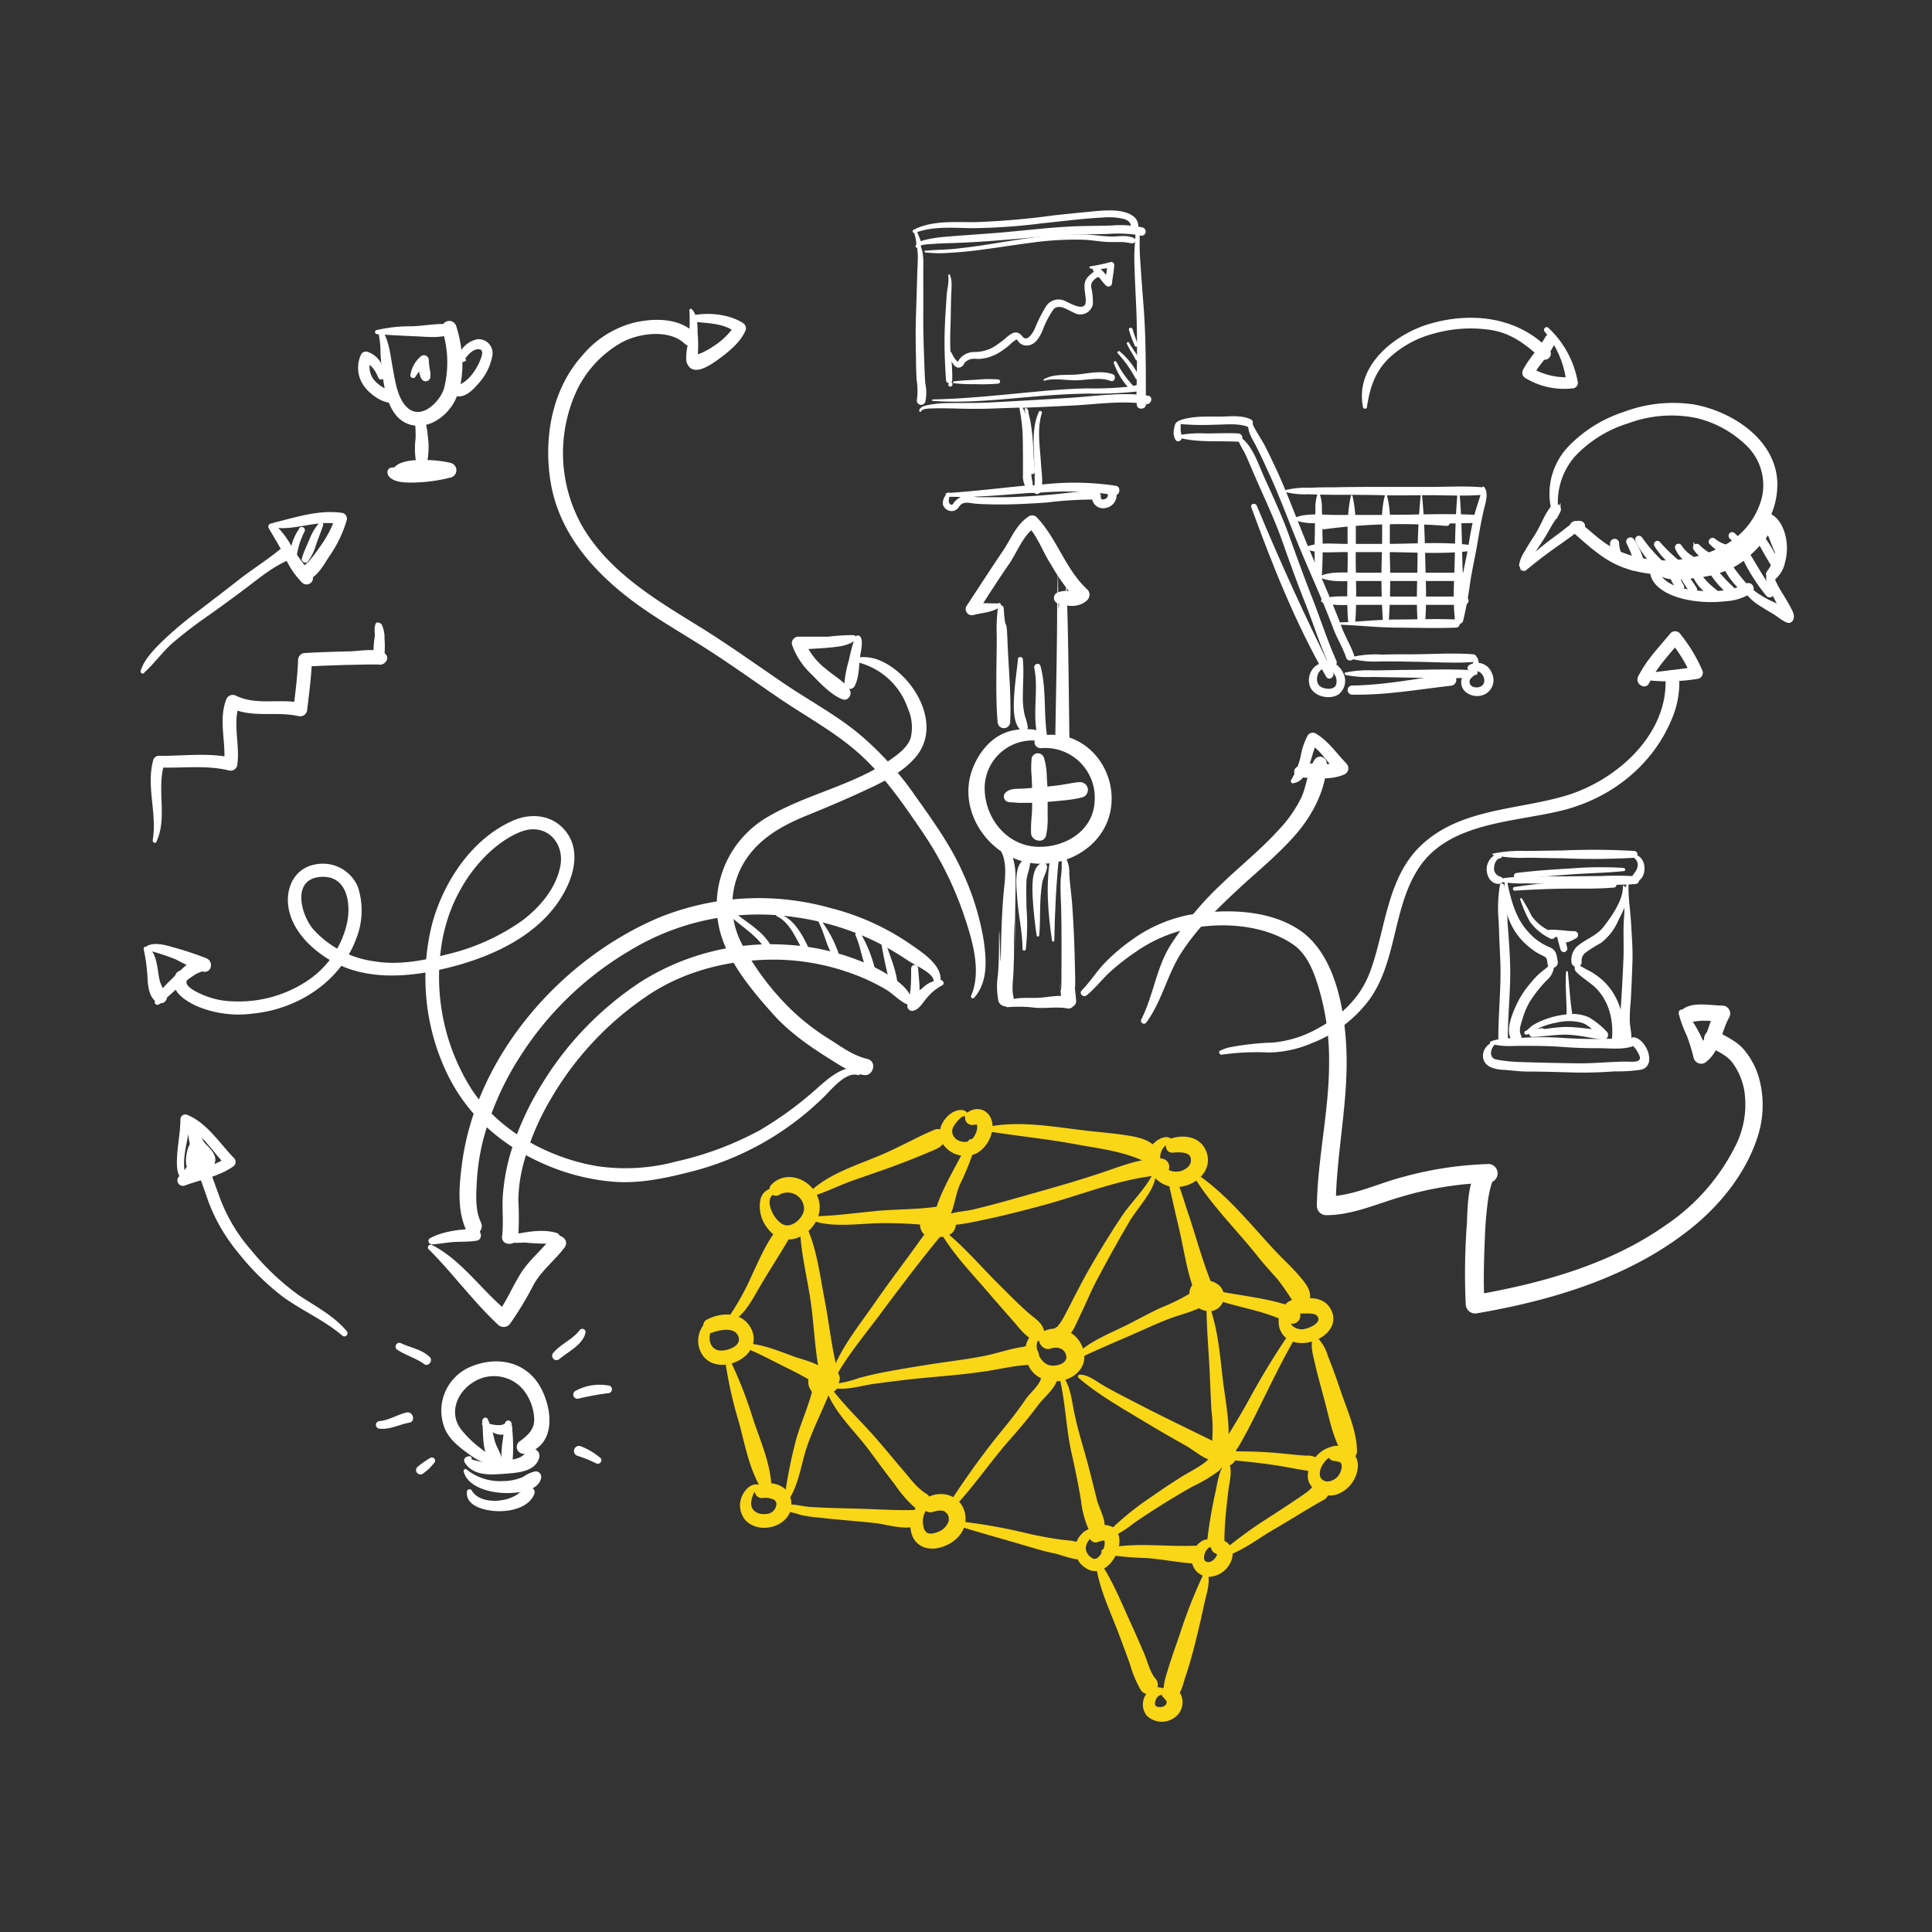<svg xmlns="http://www.w3.org/2000/svg" viewBox="0 0 350 350"><rect x="0" y="0" width="350" height="350" fill="#333333" stroke="none"/><defs><style>.cls-1{fill:#f9d616;}.cls-2,.cls-3,.cls-4{fill:#fff;}.cls-3,.cls-4{stroke:#fff;stroke-miterlimit:10;}.cls-4{stroke-width:0.75px;}</style></defs><title>Destinationsmanagementsystem</title><g id="Ebene_2" data-name="Ebene 2"><path class="cls-1" d="M141.46,215.48a2.63,2.63,0,0,0-3.7,1.83,6.35,6.35,0,0,0,1.44,5.39,4.59,4.59,0,0,0,5.6,1.41c2.71-1.27,4.5-4.35,3.34-7.26-1.34-3.33-5.76-5-8.43-2.2a1.17,1.17,0,0,0,1.41,1.83,3,3,0,0,1,3.12,0,2.93,2.93,0,0,1,1.41,2.6c-.14,1.63-2.2,3.4-3.67,2.79-2.06-.84-4.25-5.75-.59-5.86a.27.27,0,0,0,.07-.52Z"/><path class="cls-1" d="M131,239.53a2.66,2.66,0,0,0-3.91,1.05,4.69,4.69,0,0,0,.24,5c3,4.08,11.39,0,8.69-5-1.63-3-5.38-2.9-8-1.5-1.26.66-.39,2.86,1,2.34s4.28-1.14,4.8.88c.43,1.64-2.2,2.49-3.47,2.35-2.65-.29-2.3-4.95.54-4.59.32,0,.36-.4.15-.54Z"/><path class="cls-1" d="M138.1,269.36c-1.17-1-2.52-.18-3.26.92a4.21,4.21,0,0,0,.15,5.07c2.88,3.12,9.31.79,8.27-3.76-.59-2.59-3.33-3.26-5.61-2.77a1.32,1.32,0,0,0,.35,2.58,3.85,3.85,0,0,1,2.15.25,1,1,0,0,1,.51.76,1.91,1.91,0,0,1-1.81,1.86c-1.37.16-2.76-.41-2.78-1.93,0-.65.54-2.93,1.6-2.42.34.16.76-.28.43-.56Z"/><path class="cls-1" d="M175.6,202.42c-.33-1.8-2.25-1.54-3.43-.64-1.64,1.25-2.6,3.52-1.4,5.41a4.87,4.87,0,0,0,6.16,1.74,5.81,5.81,0,0,0,2.87-4.78c.09-2.46-2.13-4.09-4.35-2.74a1.29,1.29,0,0,0,1,2.35h.39c.32,0,.16-.08.09,0,.16.05.14,0,0-.05.14.09.12.06,0-.06.29.09-.07.23,0,0q.12.21,0-.06a1.72,1.72,0,0,1,.07.21c0,.07.05.42,0,.09a2.74,2.74,0,0,1,0,.69c-.23,1.08-.92,2.19-2,2.28-1.5.14-2.94-1.06-2.37-2.57.18-.47,2-3,2.44-1.71a.31.31,0,0,0,.59-.16Z"/><path class="cls-1" d="M212.82,207.42c-.71-2.71-3.68-1-4.54.66-1.33,2.62.36,5.63,2.92,6.63,3.84,1.51,9.29-2.18,7.15-6.51-1.17-2.36-4-2.67-6.23-1.94-1.31.43-1.18,2.68.35,2.55,1-.09,2.73-.14,3.15.7a1.7,1.7,0,0,1-.46,1.94,3.12,3.12,0,0,1-3.76.32,2.57,2.57,0,0,1-1.19-2.53c.13-.92,1-2.5,2-1.47a.37.37,0,0,0,.61-.35Z"/><path class="cls-1" d="M235.71,236.3c-.22-1.47-2-.87-2.67-.18a4.52,4.52,0,0,0-1.21,4.6c2,5.45,12.29,1.38,9.12-3.77-1.48-2.4-4.82-1.86-7.11-1.33a1.19,1.19,0,0,0,.32,2.33c.81,0,1.62,0,2.42,0,.54,0,1.56-.05,2,.41,1.21,1.38-2.06,2.6-3,2.45-1.39-.2-2.13-1-1.76-2.43a4.43,4.43,0,0,1,.76-1.52c.23-.29.32-.52.55-.24s.66,0,.62-.36Z"/><path class="cls-1" d="M199.08,278.31c.16-.71,0-1.34-.78-1.44a3.06,3.06,0,0,0-2.41,1.09,3.92,3.92,0,0,0,.72,6.05c3.18,2.25,6.46-2.22,6.17-5.19a2.74,2.74,0,0,0-1.43-2.28,3.61,3.61,0,0,0-3.46.4c-1.26.72-.42,2.94,1,2.41a7.09,7.09,0,0,1,.93-.26c.29-.06.24,0,.14,0,.08,0,.44,0,.2,0s-.06,0,0,0,.06,0,0,0-.16-.08,0,0-.11-.09-.12-.1c.2.26-.09-.2,0,0s0-.19,0,0,.05.2.08.29,0-.3,0,.05v.3c0,.06,0,.12,0,.17s.07-.33,0,0-.1.44-.16.66-.09.24-.14.37-.1.22,0,0c0,.07-.07.15-.11.22a6.74,6.74,0,0,1-.38.64c-.12.18.12-.11-.07.1l-.29.3c-.15.17-.07.08-.07.07l-.3.19c-.23.14.13-.06-.06,0s-.28.06-.14.05a1.38,1.38,0,0,1-.29,0c.3,0,0,0-.13-.06l-.17-.1a.8.8,0,0,1-.23-.17,2.12,2.12,0,0,1-.89-1.64,2.94,2.94,0,0,1,1-1.86c.31-.3,1-.94,1-.17,0,.25.39.31.44.06Z"/><path class="cls-1" d="M131.37,246.49a77.36,77.36,0,0,0,2.56,11.41c1,3.78,1.75,7.83,3.68,11.28a1.14,1.14,0,0,0,2.1-.58c-.33-3.94-2-7.69-3.24-11.4a77.25,77.25,0,0,0-4.27-10.94c-.2-.37-.88-.22-.83.23Z"/><path class="cls-1" d="M131.83,239.78c2.82-1,4.42-4.29,5.84-6.72,1.71-2.92,3.57-5.75,5.28-8.67.77-1.32-1.17-2.95-2.19-1.69-1.87,2.32-3.18,5.42-4.46,8.11a47.36,47.36,0,0,1-4.8,8.53c-.16.2.1.52.33.44Z"/><path class="cls-1" d="M146.91,216.81c2.64-.79,5.15-2.1,7.75-3,2.81-1,5.64-1.93,8.44-3,1.79-.67,3.56-1.39,5.32-2.14,1.38-.58,2.69-1,2.9-2.69a1.45,1.45,0,0,0-1.83-1.39c-2.57,1-6.26,3.06-9.24,4.36-4.49,2-10.25,3.58-13.73,7.18a.41.41,0,0,0,.39.68Z"/><path class="cls-1" d="M178.7,204.9c5.29.88,10.63,1.37,15.92,2.35,4.39.82,8.79,1.26,12.82,3.21,1.36.65,3.17-.75,2.22-2.22-1.11-1.72-3.31-2.19-5.22-2.51-2.58-.43-5.22-.61-7.82-.92-5.79-.68-12.14-1.88-17.92-.61a.36.36,0,0,0,0,.7Z"/><path class="cls-1" d="M216.45,213.42c3.15,5.08,7.65,9.46,11.36,14.14,1.14,1.45,2.39,2.79,3.61,4.17a45.56,45.56,0,0,1,2.84,4.1,1.69,1.69,0,0,0,3-.4c.45-1.7-1-3.24-2-4.43-1.33-1.54-2.84-2.89-4.23-4.38-4.39-4.7-8.66-10.12-14-13.78-.35-.24-.79.23-.57.58Z"/><path class="cls-1" d="M237.86,242.2c-.53,1.57,0,3.3.37,4.87.44,2,1,3.9,1.5,5.83,1,3.5,1.64,7.69,3.66,10.74a1.32,1.32,0,0,0,2.44-.66c0-3.8-1.89-7.76-3.07-11.33-.68-2-1.4-4.05-2.2-6a7.78,7.78,0,0,0-2.2-3.61c-.18-.15-.43,0-.5.2Z"/><path class="cls-1" d="M244,263.2c-1-1.9-3.39-1.23-4.78-.12s-2.84,3.43-2.1,5.43a4.18,4.18,0,0,0,5.21,2.17,5.84,5.84,0,0,0,3.58-4.34,3.63,3.63,0,0,0-4.09-4.39,1.36,1.36,0,0,0,0,2.72,4.68,4.68,0,0,1,.82.2c.33.15.26.12.34.29,0,0,.08.32.08.4a1.69,1.69,0,0,1-.11.74,2.7,2.7,0,0,1-2.43,2.09c-1.73-.11-1.65-1.73-1-2.9.81-1.41,2.4-2.63,4-1.87a.31.31,0,0,0,.42-.42Z"/><path class="cls-1" d="M169.84,219.94c-.57-1-2-.56-2.45.26a2.1,2.1,0,0,0,.8,2.92,2.6,2.6,0,0,0,3-.45,2.21,2.21,0,0,0-.81-3.51,1.86,1.86,0,0,0-2.5.65,3.38,3.38,0,0,0-.47,1.6,2.08,2.08,0,0,0,1.51,2,2.7,2.7,0,0,0,1.41-.05l.26-.1.5-.21-.33.14a1.93,1.93,0,0,0,1.33-2.33,2,2,0,0,0-2.33-1.32s.64-.06.36-.07.59.09.29,0-.51-.08-.76-.1a3.07,3.07,0,0,0-1.17.07,2.52,2.52,0,0,0-1.67,3.23,2,2,0,0,0,1.35,1.35,3.55,3.55,0,0,0,3.68-1.14,2.38,2.38,0,0,0-1.62-3.78,2,2,0,0,0-2.38,1.35,2.68,2.68,0,0,0,1.16,3.21,3,3,0,0,0,3.21-.1,2.06,2.06,0,0,0,.89-2.19,2.72,2.72,0,0,0-2.75-2.28,2.52,2.52,0,0,0-2.52,2.73,1.52,1.52,0,0,0,2.25,1.3c.18-.09.11-.08-.2,0s-.4.08-.26.07a1.45,1.45,0,0,0,.62-.07,1.86,1.86,0,0,0,.59-.27c.15-.11-.45.14-.14.07s-.22,0-.25,0c-.36-.06-.46-.08-.3,0s0,0-.12,0a1.21,1.21,0,0,1-.6-.47c-.14-.23-.11-.32-.06,0l.89-2.19a.86.86,0,0,1-.2.13.91.91,0,0,1,.54-.14c-.36,0,.44.12.09,0a1.18,1.18,0,0,1,.69.53,1.2,1.2,0,0,1,.18.58c-.05.32-.05.38,0,.16l-2.39,1.35c.12,0,.4.19.15,0-.5-.35-.35-.16-.58-1-.18-.66-.31-.92.14-1.4-.21.22.33-.24.14-.1s-.29.15,0,0-.07,0-.08,0,.46,0,.17,0,.46.12.06,0l1.35,1.35c0-.22,0-.16,0,.18,0-.22,0-.13-.11.28a1.36,1.36,0,0,1-.77,1c-.19.07-.23.09-.1.05-.39,0-.48.06-.28,0h.24a4.24,4.24,0,0,0,1.23,0c-.33-1.22-.67-2.43-1-3.65a6,6,0,0,0-.58.25c-.4.17.28-.12.11-.05l-.12,0,.13,0a.68.68,0,0,1,.4,0c.74,0,1.22.58,1.43,1.57l0,.32a1.68,1.68,0,0,0,.12-.38l-2.24,1.27c-.2-.09-.21-.1-.05,0a.83.83,0,0,1-.39-.66,1,1,0,0,1,0-1.15c.19-.22.24-.28.14-.18s0,0,.17-.13c-.15.08-.11.06.13-.05-.27.1.35,0,0,0a.79.79,0,0,1,.69.38c.08.42.12.52.11.28l0,.14c.06-.38.07-.44,0-.2l0-.08c0-.26,0,0-.08.07a.79.79,0,0,0,.12-.93Z"/><path class="cls-1" d="M149.36,249.32a1.23,1.23,0,0,0-2.17-.86,2.66,2.66,0,0,0-.36,3.29,2.25,2.25,0,0,0,3.62.45,3.12,3.12,0,0,0-.14-4.09,1.64,1.64,0,0,0-2-.26,2.43,2.43,0,0,0-.31,4,2.29,2.29,0,0,0,2.74.27,2.92,2.92,0,0,0,1.35-2.31c0-1.84-2.11-2.44-3.47-1.58a2.15,2.15,0,0,0-1,2.38,2.56,2.56,0,0,0,2,1.66,1.82,1.82,0,1,0,1-3.51c-.07,0-.55-.18-.21,0s-.18-.2.15.09a1.58,1.58,0,0,1,.4,2,1.14,1.14,0,0,1-.48.47c.34-.22-.42.12-.09,0a1.54,1.54,0,0,1-1.81-1.66c0-.2,0-.24,0-.11.11-.24.13-.29.07-.17l-.09.16a.89.89,0,0,1,.36-.36,1.31,1.31,0,0,1,.91-.1l-.06,0a1,1,0,0,1,.51.3c-.12-.1-.18-.28.08.12-.16-.24.11.39,0,.12,0,.33,0,.41,0,.23l0,.31c0-.16,0-.1-.09.2a.91.91,0,0,1-.36.37l-2-.25.16.15c-.15-.19-.17-.21-.08-.06-.19-.39-.06-.11,0,0s0,.12,0-.13v.19c-.13-.13.1-.31,0,0s.21-.31,0,0c0,0,.44-.38.24-.28a.82.82,0,0,1,.43-.12c.23,0,.27,0,.12,0,.17.07.19.07.05,0,.09.07.09.08,0,0l-.12-.12c.1.14.12.15,0,0q.09.23,0,0c0-.12,0-.12,0,0s0-.18,0-.22,0-.12,0-.19c0,.14,0,.16,0,.08s.1-.36,0-.11a2,2,0,0,0,.14-.3h0c.06,0-.44.37-.41.29h-.06a.78.78,0,0,1,.15.1.47.47,0,0,0,.7-.4Z"/><path class="cls-1" d="M189.87,241.55c-4.46-1.55-5.13,4.39-2.79,7,3.46,3.83,11.27.74,8.94-4.7a5.17,5.17,0,0,0-7-2.66c-1.76.78-.5,3.71,1.32,3.12,1.2-.39,2.45-.1,2.8,1.22s-1.42,2-2.75,1.85c-2.66-.33-3.85-5.74-.68-5.11a.36.36,0,0,0,.2-.7Z"/><path class="cls-1" d="M218.59,233.76a1.28,1.28,0,0,0-1.66-1.67,2.37,2.37,0,0,0-1.09,3.44,3.71,3.71,0,0,0,3.55,2,2.73,2.73,0,0,0,2.36-2.64,2.78,2.78,0,0,0-.86-2,3.77,3.77,0,0,0-2.47-.93,1.83,1.83,0,0,0-1.29.53,2.08,2.08,0,0,0-.54,1.3,2.59,2.59,0,0,0,1.17,2.42,2.39,2.39,0,0,0,2.9-.43,1.86,1.86,0,0,0-1.81-3.11,2,2,0,0,0-1.42,1.92,1.78,1.78,0,0,0,1.24,1.64c-.41-.18-.46-.2-.12-.06a1.29,1.29,0,0,0,.7.16,1.68,1.68,0,0,0,.59-.07L218,233.14a1.48,1.48,0,0,1,2.12.35c-.12-.2.06.18.08.2,0-.14,0-.12,0,.05s0,.19,0,0l-1.83,1.83a1,1,0,0,1,.25,0,1,1,0,0,0,.16,0s-.42-.08-.3,0l.19,0c.29.06-.33-.2-.17-.08s.3.2,0,0-.1-.08,0,0-.22-.29-.16-.21c.17.24-.07-.18-.08-.21a.65.65,0,0,0,0,.13c0,.06,0-.52,0-.29a.38.38,0,0,0,0,.15s.1-.55,0-.26.23-.41.05-.12.27-.33.13-.18.22-.14.18-.12a.54.54,0,0,0-.13.07s.45-.13.18-.07.19,0,.2,0h-.2c-.29,0,.33.09.12,0l-.21-.06-.1,0c-.14,0,.16.07.16.07a1.51,1.51,0,0,0-.31-.16s-.26-.13-.26-.17.18.19.08.05l-.1-.09-.09-.1c-.14-.1.12.22,0,.08a.53.53,0,0,0-.06-.1c-.11-.15.06.07,0,.11l-.06-.19s0,.33,0,.08a.56.56,0,0,0,0-.13s-.06.27,0,.18a1.07,1.07,0,0,0,.07-.19c.06-.24-.1.12,0,0s.11-.22,0-.06,0,0,.05,0,.08-.07,0,0c.13-.09-.07,0-.05,0a.44.44,0,0,1-.2,0s0,0,0,0,.1.1.12.14a.39.39,0,0,0,.7-.09Z"/><path class="cls-1" d="M221.87,262.7a1.11,1.11,0,0,0-1-.57,1.93,1.93,0,0,0-.92.2,1.65,1.65,0,0,0-.9,1.41,2.09,2.09,0,0,0,2.51,2.13,2.67,2.67,0,0,0,1.75-1.81,1.57,1.57,0,0,0-.41-1.55,2.37,2.37,0,0,0-2.27-.71,2.26,2.26,0,0,0-1.48,2.24,1.74,1.74,0,0,0,1.27,1.67,3.08,3.08,0,0,0,3-.68,2.09,2.09,0,0,0,.38-2.48,1.91,1.91,0,0,0-1.39-.91,2.1,2.1,0,0,0-1.25.24l.44-.19-.06,0,.48-.07a.06.06,0,0,1-.06,0l.48.07,0,0-.48-.06a1.38,1.38,0,0,0-.7.15,1.75,1.75,0,0,0-.87.74,1.88,1.88,0,0,0,.29,2.2,2,2,0,0,0,.9.52,1.82,1.82,0,0,0,.62.07l-.5-.07h0l-.82-.48,0,0-.48-.82v0l-.07-.49a.17.17,0,0,1,0,.1l.07-.49v.08l.47-.82-.22.22.37-.29-.26.16.42-.18a1.36,1.36,0,0,1-.36.09l.47-.06H221l.46.06h-.08l1.27,1.67a1.71,1.71,0,0,1,0-.32l-.06.45a.53.53,0,0,1,.05-.18l-.17.4a.25.25,0,0,1,0-.07l-.26.35a.12.12,0,0,1,.05-.05l-.34.26.06,0-.4.17.08,0-.45.06h.13l-.44-.06a1.89,1.89,0,0,1,.34.09l-.39-.16.14.06-.79-1.37c0,.06,0,.11,0,.17l.05-.41a1.83,1.83,0,0,1-.07.32c-.05.21.19-.37.09-.2s-.09,0,.13-.15l-.06.06c-.14.13.36-.25.18-.14s.39-.14.22-.09-.08-.06.26,0a.27.27,0,0,0-.09,0c-.2,0,.4.09.23,0l-.08,0c-.17,0,.36.18.19.08l-.16-.1c-.26-.17.2.21.06.06a.12.12,0,0,0-.06-.06c-.11-.1.19.3.1.12,0,0,0,0,0-.08s.11.3.07.17,0,.31,0,.06-.06.29,0,.15-.11.22,0,.09a.22.22,0,0,0,.05-.08c0,.12-.16.17-.05.07l.06,0c.06-.05,0,0-.07,0s.11-.07.12-.08a1.5,1.5,0,0,0,.24-.2l0,0a.57.57,0,0,0,.3-.63Z"/><path class="cls-1" d="M135.07,244.23c2.29.88,4.53,2.11,6.72,3.2,1.25.62,2.51,1.23,3.72,1.91a10.68,10.68,0,0,1,1.38.86c.09.06.15.2.24.25.74.43.23.82-.14-.44a1.6,1.6,0,0,0,3.06,0c.73-2.54-4.46-3.63-6.05-4.2-2.75-1-5.84-2.31-8.81-2.45-.53,0-.56.7-.12.87Z"/><path class="cls-1" d="M142.8,271.81c1.94-2.8,2.35-6.77,3.48-10,1.3-3.68,3.14-7.12,4.49-10.77.77-2.07-2.92-3-3.25-.9-.57,3.65-2.3,7.12-3.31,10.68a89.69,89.69,0,0,0-2.11,10.66.38.38,0,0,0,.7.29Z"/><path class="cls-1" d="M145.49,222.78l.27-.56-.83-.34c0,4.73,1.37,9.68,2,14.38s.74,9.46,1.86,13.94c.72,2.86,5.19,0,2.46-1.9l.26.21c-.46-1-1.73-.69-2.26,0a4.1,4.1,0,0,0-.29.4l3.06.4c-1.31-4.42-1.73-9.22-2.61-13.74s-1.46-9.79-3.59-13.94c-.23-.46-.87-.2-.9.25a2.11,2.11,0,0,0,0,.83c0,.28.47.4.54.07Z"/><path class="cls-1" d="M146.81,221c3.92,1.56,9,.59,13.12.58,2.15,0,4.3.06,6.45.23,1.62.13,3.39.4,4.87-.37,1.71-.89.42-3.12-1.21-2.88-3.64.56-7.31.48-11,.79-4,.35-8.07,1-12.13,1-.42,0-.44.55-.1.69Z"/><path class="cls-1" d="M175.4,206.74c-2.07,4.57-4.93,8.52-6.19,13.46-.3,1.15,1.29,2.29,2.15,1.25,1.49-1.82,1.58-4.69,2.53-6.85a49.09,49.09,0,0,0,2.88-7.29c.2-.79-1-1.37-1.37-.57Z"/><path class="cls-1" d="M170.51,222.12a40.9,40.9,0,0,0,7-1c3.83-.76,7.63-1.75,11.4-2.76,7.06-1.9,14.1-4.88,21.41-5.48a1.49,1.49,0,0,0,0-3c-3.73-.12-7.6,1.53-11.07,2.68-3.78,1.25-7.61,2.36-11.44,3.44s-7.79,2.24-11.73,3.16c-1.79.41-5.21.33-5.95,2.44a.37.37,0,0,0,.36.47Z"/><path class="cls-1" d="M211.49,213.13c-.18-.35.08.59.12.78.15.75.34,1.5.51,2.25.52,2.24,1,4.5,1.55,6.74.93,4,1.48,8.59,3.29,12.32,1,2,3.85.26,2.95-1.72-2-4.53-3.31-9.87-5-14.7-.59-1.72-1.1-4.08-2.26-5.54-.23-.3-1.59-.95-1.18-.13Z"/><path class="cls-1" d="M170.32,223.11c2.26,4,5.65,7.47,8.62,10.93,1.5,1.74,3,3.46,4.53,5.19,1.14,1.3,2.34,3,4,3.66a1.38,1.38,0,0,0,1.73-1.32c-.09-1.77-1.53-2.55-2.77-3.62-1.92-1.67-3.7-3.5-5.5-5.29-3.34-3.3-6.48-7.07-10.2-9.95-.24-.18-.53.17-.4.4Z"/><path class="cls-1" d="M150.72,251.37c2.31.65,5.33-.37,7.65-.68,3.29-.44,6.57-.85,9.88-1.15,3.16-.29,6.32-.55,9.46-1,3-.39,5.89-1.17,8.92-1.29a1.71,1.71,0,0,0,0-3.41l-.58,0a1.53,1.53,0,0,0-1.07,2.59l.44.37,1.21-2.91c-2.74.1-5.35,1.13-8,1.68-3.1.64-6.25,1-9.39,1.48s-6.27,1-9.38,1.59c-1.42.29-2.84.61-4.25,1a22.27,22.27,0,0,1-4.78,1.12.34.34,0,0,0-.09.67Z"/><path class="cls-1" d="M151.07,250c2.44-4.55,6-8.64,9-12.76,3.47-4.63,7-9.3,10.69-13.75l-2.07-.27,0,.07c.07-.53.14-1.06.2-1.59l-.14.13c-1.11,1,.31,2.62,1.55,2l.18-.08a1.33,1.33,0,0,0,.6-1.48l0-.07a1.34,1.34,0,0,0-2.41-.32c-3.34,4.86-7,9.52-10.34,14.35-2.9,4.16-6.49,8.56-8,13.47a.37.37,0,0,0,.68.29Z"/><path class="cls-1" d="M169.5,272.51a2.49,2.49,0,0,0-3.7.83,5.38,5.38,0,0,0-.52,4.91c.82,2,2.88,2.63,4.88,2.14,2.71-.66,5.11-2.89,4.72-5.87-.47-3.49-4.22-4.84-7.08-3.12a1.39,1.39,0,0,0,1.07,2.53c.74-.22,1.79-.5,2.46,0a1.69,1.69,0,0,1,.46,1.82,3.15,3.15,0,0,1-2,1.81,3.63,3.63,0,0,1-1,.26,1.73,1.73,0,0,1-.69-.07,1.43,1.43,0,0,1-.76-1,3.87,3.87,0,0,1-.11-1.66c.15-1.12.81-2.25,2.09-2a.34.34,0,0,0,.26-.62Z"/><path class="cls-1" d="M141,273.65a14.5,14.5,0,0,1,4.11.82,28.62,28.62,0,0,0,3.45.48c3.4.4,6.81.61,10.21,1,1.88.19,7.37,2,8.1-.64a1.4,1.4,0,0,0-1.34-1.76c-3.29.09-6.55-.14-9.86-.23-3-.09-5.92-.13-8.88-.32-1.89-.13-4.21-1-6,.06a.34.34,0,0,0,.17.63Z"/><path class="cls-1" d="M149.58,251.41c1.27,4.23,5.27,7.81,7.84,11.28,1.56,2.11,3.12,4.23,4.73,6.31a22.18,22.18,0,0,0,3.94,4.43c1.68,1.24,3.54-1.75,1.67-2.86-1.66-1-2.93-2.8-4.18-4.25-1.54-1.78-3-3.59-4.56-5.38-2.84-3.33-6.14-6.3-8.71-9.84-.25-.34-.86-.15-.73.31Z"/><path class="cls-1" d="M171.91,274c4.05-4,7.23-8.89,11-13.16,1.76-2,3.46-4,5.06-6.17,1-1.33,2.4-2.45,3.22-3.9,1.05-1.88-2.23-3.06-2.6-1.1-.22,1.2-2,2.71-2.74,3.76-1.68,2.5-3.59,4.81-5.49,7.14a153,153,0,0,0-9.12,12.9c-.28.42.34.87.69.53Z"/><path class="cls-1" d="M195.33,246.15c3.58-1.74,7.25-3.23,10.88-4.85,2-.88,4-1.81,6-2.54,1.75-.63,3.53-1.06,5.22-1.86,1.85-.88.09-3.92-1.61-2.74a33.52,33.52,0,0,1-5.29,2.65c-1.95.88-3.83,1.91-5.73,2.89-3.36,1.74-7.25,3.1-10,5.83-.34.33.08.81.48.62Z"/><path class="cls-1" d="M219.49,235.15c4.53,1.74,9.58,2.2,13.88,4.49a1.5,1.5,0,1,0,1.17-2.75c-4.74-1.79-9.74-2.1-14.65-3.16a.74.74,0,0,0-.4,1.42Z"/><path class="cls-1" d="M195.36,249.59c3.61,3.08,7.87,5.49,11.91,7.93,2.53,1.52,5.08,3,7.66,4.44,1.51.84,3.83,3,5.62,2.67s1.5-2.76,0-3.19a.94.94,0,0,1-.22-.07c-1.36-.56-2.33,1.21-1.76,2.29a.72.72,0,0,0,.12.21l1-2.43-.13,0,1.28.17c-4.79-2.39-9.62-4.66-14.38-7.13-2.17-1.13-4.37-2.23-6.5-3.45-1.32-.75-2.77-2-4.34-2a.33.33,0,0,0-.24.56Z"/><path class="cls-1" d="M233.58,241.55a142.26,142.26,0,0,0-7.69,12.69c-1.15,2-2.3,4-3.59,6-.64,1-1.75,2-2,3.13-.36,1.49,1.89,2.62,2.59,1.1.45-1,1.21-1.91,1.76-2.87,1.23-2.14,2.34-4.34,3.43-6.55,2.14-4.31,4.21-8.66,6.64-12.82.43-.74-.64-1.32-1.12-.66Z"/><path class="cls-1" d="M218.92,264.17c4.26.36,8.52.69,12.75,1.37,2.13.35,4.28.81,6.41,1.07,1.2.14,1.55-1.44.9-2.18a3.17,3.17,0,0,0-2.39-.72c-1.4-.1-2.8-.25-4.2-.39a81.88,81.88,0,0,0-13.47-.21.53.53,0,0,0,0,1.06Z"/><path class="cls-1" d="M172.37,276.06c4.33,1.39,8.72,2.57,13.08,3.86,1.75.51,3.49,1.07,5.28,1.43,1.34.27,2.67.86,4,1.07a1.43,1.43,0,0,0,1.38-2.37c-.8-1-2.37-.94-3.54-1.09-2.05-.26-4.05-.64-6.08-1.08a102.76,102.76,0,0,0-14-2.43c-.35,0-.4.51-.08.61Z"/><path class="cls-1" d="M191.93,249.52c1.09,4.48,1.17,9.14,2.18,13.66.64,2.85,1.24,5.7,1.71,8.59a18,18,0,0,0,1.6,5.74,1.45,1.45,0,0,0,2.63-.34c.41-1.88-1-3.93-1.4-5.73-.74-3-1.46-5.93-2.31-8.87-.72-2.47-1.4-4.9-1.88-7.43-.37-2-.67-4.21-1.92-5.88a.34.34,0,0,0-.61.26Z"/><path class="cls-1" d="M218.57,237.13c.05,4.1.45,8.21.61,12.31.08,2,.18,4,.28,6a27.84,27.84,0,0,1,.11,5.91,1.47,1.47,0,1,0,2.9.39c.44-3.93-.56-8.35-1-12.28-.46-4.14-.85-8.44-2.2-12.41a.36.36,0,0,0-.71.1Z"/><path class="cls-1" d="M208.77,212.8c-1.41,2.75-3.88,5-5.61,7.61-2.06,3.1-4,6.27-5.85,9.49-1.06,1.85-2,3.71-3,5.62-.49,1-1,2-1.55,3-.21.37-.42.75-.66,1.11s-.7.74-.39.67c-1.64.37-.95,3,.69,2.53s2.53-3,3.18-4.34c1-2,1.79-4,2.81-6,2-3.8,4.06-7.55,6.24-11.24,1.52-2.57,4.36-5.27,4.77-8.31,0-.34-.5-.46-.65-.17Z"/><path class="cls-1" d="M200.76,278.76a19.92,19.92,0,0,0,4.66-2.84q2.57-1.76,5.18-3.39t5.42-3.22a28.52,28.52,0,0,0,4.82-2.87c1.36-1.16-.68-3.25-2-2s-3.25,2.12-4.83,3.11q-2.67,1.68-5.25,3.5a52.28,52.28,0,0,0-8.46,6.94c-.28.31,0,.9.44.75Z"/><path class="cls-1" d="M211.43,306.41a2.29,2.29,0,0,0-3.52.17,3.23,3.23,0,0,0-.15,4.24,3.93,3.93,0,0,0,5.43,0,3.4,3.4,0,0,0,1-3,3,3,0,0,0-2.23-2.42,1.26,1.26,0,0,0-1.22,2.09,4.72,4.72,0,0,1,.61.73.77.77,0,0,1,0,.17c0-.15,0,.25,0,0,0,.05-.09.34-.06.27a1.34,1.34,0,0,1-.25.32,1.61,1.61,0,0,1-1.2.25.77.77,0,0,1-.51-.24.46.46,0,0,1-.08-.19.7.7,0,0,1,0-.37,2.38,2.38,0,0,1,.23-.72,1.33,1.33,0,0,1,1.54-.64.42.42,0,0,0,.4-.69Z"/><path class="cls-1" d="M220.53,280.1c-.32-.48-.56-1-1.16-1.16a2.19,2.19,0,0,0-1.74.3,3.93,3.93,0,0,0-1.74,3.48,3.2,3.2,0,0,0,3.22,2.94,4.56,4.56,0,0,0,3.8-2.59c1-1.94,0-4.11-2.31-4.19-1.56-.05-1.65,2.07-.35,2.56l.21.12c.17.09.19,0,.12,0,.1.11.12.12,0,0a.24.24,0,0,1-.09-.16l0,.12v-.13s0,.07,0,.15-.1.33-.06.23a5.58,5.58,0,0,1-.29.48c-.47.61-1.19,1-1.83.54a1,1,0,0,1-.19-.55,2.37,2.37,0,0,1,.22-1c.23-.55.94-1.4,1.58-.8.28.27.77-.07.55-.42Z"/><path class="cls-1" d="M221.66,282.05c3.26-.94,6.22-3.31,9.14-5s6-3.67,9.11-5.39a1.49,1.49,0,0,0,.69-1.69l0-.14a1.46,1.46,0,0,0-2.79,0c.5-1.29-.18-.21-.79.27-.77.6-1.57,1.13-2.38,1.67-1.64,1.11-3.31,2.19-5,3.28a77.63,77.63,0,0,0-8.44,6.21c-.37.32,0,.92.47.8Z"/><path class="cls-1" d="M218.1,285a91.39,91.39,0,0,0-4.46,11.34c-.72,2.07-1.47,4.14-2.1,6.24-.43,1.41-1,3.1-.58,4.56a1.1,1.1,0,0,0,1.61.65c1.44-.77,1.66-2.48,2.15-3.92.75-2.21,1.36-4.44,1.92-6.7s1.05-4.38,1.52-6.59c.37-1.72,1.09-3.71.69-5.48a.41.41,0,0,0-.75-.1Z"/><path class="cls-1" d="M198.49,283.08c.46,4.17,2.36,8.2,3.86,12.07.82,2.1,1.57,4.21,2.35,6.31a20.38,20.38,0,0,0,1.94,4.67,1.69,1.69,0,1,0,2.66-2.06c-1-1.2-1.44-3.18-2.05-4.59-.84-1.93-1.67-3.86-2.55-5.77-1.65-3.62-3.23-7.55-5.5-10.83-.19-.27-.75-.21-.71.2Z"/><path class="cls-1" d="M221.71,265.35c-.92,1.35-1.18,3.32-1.5,4.87a85.11,85.11,0,0,0-1.5,8.8c-.21,2,3.08,2,3.11,0,0-3,.37-6,.7-8.93.14-1.32.7-3.27.28-4.6a.6.6,0,0,0-1.09-.14Z"/><path class="cls-1" d="M199.83,281.52a58.59,58.59,0,0,0,7.95.74c2.86.23,5.67.8,8.52,1,2.07.17,2.11-3.33,0-3.24-5.44.24-11.11-.76-16.47.65a.43.43,0,0,0,0,.82Z"/><path class="cls-2" d="M155,169.49c1,2.22,1.2,4.73,2.31,6.93.36.71,1.5.21,1.28-.54a24.91,24.91,0,0,0-2.73-6.89.5.5,0,0,0-.86.5Z"/><path class="cls-2" d="M159.71,171.21c.43,2.51,1,5,1.63,7.51.18.7,1.33.58,1.28-.17-.17-2.61-1.31-5.1-2.11-7.56a.42.42,0,0,0-.8.22Z"/><path class="cls-2" d="M165.06,175.44c0,1.05,0,2.1-.06,3.14s-.26,2-.33,3.07A.71.71,0,0,0,166,182c1-2,.43-4.46.33-6.57a.63.63,0,0,0-1.26,0Z"/><path class="cls-2" d="M148.38,167.21c1,1.94,1.34,4.23,2.56,6,.33.5,1.25.19,1-.43a21.11,21.11,0,0,0-3.13-5.94c-.22-.26-.58.07-.45.34Z"/><path class="cls-2" d="M140.76,166c2.26,1.06,3.42,3.94,4.57,6,.37.67,1.33.08,1-.6-1-2.13-2.83-5.42-5.41-5.82-.23,0-.43.31-.17.43Z"/><path class="cls-2" d="M131.84,165.55c2.15,2.13,4.95,3.6,6.64,6.17.43.66,1.48.06,1.06-.62-1.7-2.77-4.64-4.15-7-6.24-.47-.41-1.14.24-.69.69Z"/><path class="cls-2" d="M57.76,94.81a10.1,10.1,0,0,0-1.74,3c-.47,1.1-1,2.19-1.33,3.33-.19.57.65,1.1,1.05.61a9.09,9.09,0,0,0,1.5-3c.4-1.2.9-2.37,1.3-3.57a.47.47,0,0,0-.78-.45Z"/><path class="cls-2" d="M54.2,95.79A9.25,9.25,0,0,0,52.52,101c0,.66,1.08.86,1.19.16a13.7,13.7,0,0,1,1.45-4.84.56.56,0,0,0-1-.56Z"/><path class="cls-2" d="M62.79,241.12c-2.38-2.83-5.75-4.52-8.77-6.56a45.72,45.72,0,0,1-8.45-8,30.58,30.58,0,0,1-5.81-9.75c-1.48-4.14-3.27-8.4-3.55-12.82-.09-1.45-2.33-1.46-2.25,0,.22,4.5,2.08,8.6,3.49,12.82A31.69,31.69,0,0,0,43,226.75a46.28,46.28,0,0,0,8.08,8.05c3.5,2.59,7.57,4.29,10.9,7.13a.57.57,0,0,0,.81-.81Z"/><path class="cls-2" d="M33.81,213.53c-1.31-3.43.54-7.24.63-10.77l-1.33.76c3.36,1.61,5.38,5.06,7.87,7.69.06-.53.13-1.05.2-1.58-2.47,1.69-5.4,2.14-8.17,3.13l1,1.72a4.67,4.67,0,0,0,1.93-3.67.86.86,0,0,0-1.59-.43,9,9,0,0,1-1.8,2.64,1,1,0,0,0,1,1.72c2.93-1.06,6-1.57,8.64-3.38a1,1,0,0,0,.2-1.57c-2.62-2.68-4.82-6.28-8.39-7.79a.89.89,0,0,0-1.32.76c0,2.38-.53,4.74-.62,7.13-.05,1.23-.08,3.53,1.4,4,.19.06.43-.15.35-.35Z"/><path class="cls-2" d="M35,207.4v0a.27.27,0,0,0-.27-.26c-.44,0-.67.87-.75,1.15a6.93,6.93,0,0,0-.24,2.75.78.78,0,0,0,1.14.46,3.92,3.92,0,0,1,1.57-.18h1c.22,0,.64.14.24,0a1,1,0,0,0,1.24-.71c.37-1.21-.6-2.23-1.35-3.05a3.53,3.53,0,0,1-.86-1.07,1.06,1.06,0,0,0-1.53-.73,1,1,0,0,0-.5.88,3.73,3.73,0,0,0,1.17,2.08c.2.23,1.19,1.13,1.13,1.36l1.24-.7a4.7,4.7,0,0,0-2,.09,4,4,0,0,0-2.26.84l1.29.34a4.48,4.48,0,0,1-.22-1.82c0-.29,0-.59,0-.88a2.28,2.28,0,0,0,0-.26c0-.26,0-.13-.14,0l-.32,0v0a.26.26,0,0,0,.44-.18Z"/><path class="cls-2" d="M247.63,73.78c.51-3.38,1.35-6.17,3.78-8.69a18.76,18.76,0,0,1,8.39-4.67,24.45,24.45,0,0,1,10.28-.64c3.69.57,6.34,2.61,9,5.06a1.09,1.09,0,0,0,1.55-1.54c-5.63-5.83-13.78-6.83-21.34-4.72-6.47,1.8-13.93,7.62-12.36,15.2.07.34.65.36.7,0Z"/><path class="cls-2" d="M279.82,60.07a17.51,17.51,0,0,1,3.95,9.23l1-1a12.39,12.39,0,0,1-7.4-1.7l.39,1.48c1.09-2.21,3.17-3.83,4-6.19a1,1,0,0,0-1.84-.78c-1.16,2.09-2.92,3.75-4,5.88a1.11,1.11,0,0,0,.39,1.48,13.45,13.45,0,0,0,8.49,1.89,1,1,0,0,0,1-1.3,17.52,17.52,0,0,0-5.28-9.65c-.47-.44-1.07.21-.69.69Z"/><path class="cls-2" d="M68.6,60.54a16.48,16.48,0,0,1,.33,3.52c.12,1.74.28,3.46.56,5.18.46,2.81,1.44,6.42,4.4,7.55,3.61,1.36,7.38-1.48,8.75-4.68,1.71-4,1.29-9,0-13.06a1.32,1.32,0,0,0-2.54.71,19.15,19.15,0,0,1,.36,10.53c-.68,2.41-4.09,5.88-6.63,3.59C72,72.23,71.58,69,71.15,66.68s-.6-4.57-1.7-6.5a.47.47,0,0,0-.85.36Z"/><path class="cls-2" d="M68.29,60.53c2.3.18,4.61.29,6.92.39,2,.08,4.52.41,6.43-.38a.92.92,0,0,0-.24-1.8c-2.21-.21-4.64.32-6.88.37a26.42,26.42,0,0,0-6.33.7.37.37,0,0,0,.1.72Z"/><path class="cls-2" d="M84.24,65l-.53-.26.2.75c.58-.87,1.72-2.44,3-2.2,1,.19,0,2.12-.14,2.49-.81,1.68-2.32,3.82-4.31,4.09-1,.13-.83,1.59,0,1.84,1.58.49,3.06-.89,4-2a10.27,10.27,0,0,0,2.7-5.09,2.54,2.54,0,0,0-2.61-3.17,4.49,4.49,0,0,0-3.65,3.72c0,.43.5.66.82.47l.53-.2c.25,0,.22-.41,0-.48Z"/><path class="cls-2" d="M69.58,68.37a4.48,4.48,0,0,0-3-4.64,1,1,0,0,0-1.16.47,5.66,5.66,0,0,0,.72,6c1.19,1.46,3.49,3.13,5.48,2.72a1,1,0,0,0,.23-1.75,7.65,7.65,0,0,0-1.62-.59,6.19,6.19,0,0,1-2.08-1.34A3.73,3.73,0,0,1,67.25,65L66,65.71c1.38.26,2.07,1.63,2.59,2.8a.56.56,0,0,0,1-.14Z"/><path class="cls-2" d="M75.28,68.23a9.65,9.65,0,0,1,2.14-2.41l-1.48-.61c-.07,1-.17,2.56.44,3.45a.86.86,0,0,0,1.56-.2,4,4,0,0,0-.08-1.55,14,14,0,0,1-.18-1.7.88.88,0,0,0-1.48-.62A5.59,5.59,0,0,0,74.34,68a.51.51,0,0,0,.94.25Z"/><path class="cls-2" d="M75.14,75.54c.08,1.29.18,2.56.15,3.86a14.72,14.72,0,0,0,0,3.75,1.14,1.14,0,0,0,2.19,0,13.77,13.77,0,0,0,0-4.25,9,9,0,0,0-1-3.72.72.72,0,0,0-1.33.36Z"/><path class="cls-2" d="M71.81,86.29c2.16-1.44,6.53-.92,8.84.06.11-.82.21-1.64.32-2.46a33.07,33.07,0,0,1-5.12.9c-1.65.15-3.45-.35-5-.06-.77.14-.8,1.06-.41,1.55,1,1.26,3.45,1.16,4.89,1.13a30,30,0,0,0,6.39-.92,1.36,1.36,0,0,0,0-2.6C79.84,83.31,70.6,82.31,71.1,86a.48.48,0,0,0,.71.28Z"/><path class="cls-2" d="M170.4,177.58c.17-2.93-3.59-5.2-5.63-6.64a44.87,44.87,0,0,0-14.42-6.47,48,48,0,0,0-31.11,1.82c-17.76,7.57-33,25.06-35.55,44.55-.51,3.95-.93,8.42.82,12.13.83,1.76,3.44.23,2.61-1.53-1-2.11-.88-4.62-.77-6.89a40.36,40.36,0,0,1,1.17-8,52.48,52.48,0,0,1,6.24-14.42A59.17,59.17,0,0,1,114,172.26a45,45,0,0,1,29.84-6.13,48.89,48.89,0,0,1,15.05,4.58,55.08,55.08,0,0,1,5.79,3.43c1,.66,4.36,2.15,4.44,3.44a.64.64,0,0,0,1.27,0Z"/><path class="cls-2" d="M165.74,181.42c-.55-.67-1-1.47-1.53-2.16a11.78,11.78,0,0,0-2.55-2.16A29,29,0,0,0,155.6,174a42.41,42.41,0,0,0-13.71-2.88,44.2,44.2,0,0,0-25.69,6.67A58.71,58.71,0,0,0,98,196.68a52.49,52.49,0,0,0-5.59,12.47A37.72,37.72,0,0,0,91.14,216c-.26,2.64.13,5.3-.18,7.94-.22,1.87,2.73,1.86,2.94,0a60.92,60.92,0,0,0,0-6.62,27.57,27.57,0,0,1,1-6.75,47.11,47.11,0,0,1,5.14-11.91,57.06,57.06,0,0,1,17-18.11c7-4.83,15.72-6.87,24.18-6.69a41.77,41.77,0,0,1,13,2.47,36.89,36.89,0,0,1,6.18,2.87c1.61.92,3,2.76,4.85,3a.46.46,0,0,0,.44-.76Z"/><path class="cls-2" d="M78.06,225.42c1.32,0,2.63-.31,4-.41s2.86,0,4.28-.25c1.23-.18.9-2.13-.29-2.12-2.56,0-6,.45-8.23,1.73a.57.57,0,0,0,.29,1Z"/><path class="cls-2" d="M91.57,224.58c1.05.83,2.42.5,3.7.53a32.2,32.2,0,0,0,5.55.11c1-.14.85-1.62,0-1.87-2.9-.85-6.19,0-9.07.54a.42.42,0,0,0-.18.69Z"/><path class="cls-2" d="M77.7,226.35c4.35,4.36,8,9.4,12.5,13.61a1.48,1.48,0,0,0,2.09,0,58.22,58.22,0,0,0,4.44-7.34c1.47-2.55,3.79-4.29,5.53-6.61,1.19-1.59-1.48-3.12-2.64-1.55-1.61,2.16-3.72,3.78-5.19,6.08-1.59,2.49-2.67,5.26-4.46,7.63l2.32-.3c-4.85-3.8-8.43-9.44-14-12.32a.51.51,0,0,0-.62.8Z"/><path class="cls-2" d="M155.67,193.75c-2.59-1.14-5.65,1.67-7.44,3.22a64.62,64.62,0,0,1-10.54,7.76,58.44,58.44,0,0,1-15.25,5.7,35.21,35.21,0,0,1-14.26.83c-8.8-1.49-17.77-6.36-22.74-13.92A37.94,37.94,0,0,1,80,171.12a29.74,29.74,0,0,1,4.88-12.33c2.29-3.31,5.71-6.65,9.5-8.12,4.46-1.72,8,1.91,7.11,6.32-.8,4-3.7,7.36-6.84,9.75A39,39,0,0,1,81,172.89c-4.32,1.15-8.82,2-13.28,1.25a18.11,18.11,0,0,1-10.92-5.73c-2.28-2.63-4-9.06,1.16-9.54,4.68-.43,5.6,4.28,5,7.89a17,17,0,0,1-7,10.73,22.45,22.45,0,0,1-13.77,3.91,14.43,14.43,0,0,1-4.82-.93c-.81-.31-4.18-1.63-3.5-2.87s-1.28-2.47-2-1.17c-1.58,2.86,1.65,4.88,3.88,5.88a19.52,19.52,0,0,0,10.15,1.3c8.07-.82,15.77-5.77,18.63-13.56a13.73,13.73,0,0,0,.3-9.39,6.88,6.88,0,0,0-7.65-4.07c-3.55.61-5.28,3.76-5,7.18.35,3.79,3,6.95,6,9.11,7.07,5.18,16.09,4.29,24.05,2.17,8.19-2.18,16.87-6.51,20.57-14.57,1.43-3.1,2-6.88-.22-9.76-2.31-3.06-6.21-3.54-9.57-2.09-7.49,3.24-12.65,11.09-14.72,18.71a40.11,40.11,0,0,0,2.06,25.73c3.53,8.25,9.84,14.09,18,17.71A39.14,39.14,0,0,0,111,214.07c4.68.41,9.44-.6,14-1.76a52.77,52.77,0,0,0,24.33-13.67c1.27-1.26,3.92-4.51,6-3.89.58.17,1-.75.42-1Z"/><path class="cls-2" d="M28.87,181.9c1.37-1.11,2.64-2.36,4-3.5a21.47,21.47,0,0,1,2.56-1.9c.59-.37,1.32-.39,1.72-1a1.15,1.15,0,0,0-.18-1.36l-.05-.06a1.2,1.2,0,0,0-1.18-.31c-1.66.46-3.09,2.07-4.27,3.23s-2.86,2.69-3.42,4.43c-.16.51.48.77.83.48Z"/><path class="cls-2" d="M26,171.79a33,33,0,0,1,.73,5.53c.08,1.45.34,3.52,1.76,4.27A1.15,1.15,0,0,0,30.07,180,11.25,11.25,0,0,1,29,177.89c-.28-1-.35-2-.54-3-.26-1.31-.67-3-2.1-3.37a.24.24,0,0,0-.29.3Z"/><path class="cls-2" d="M26.7,172.13a42.32,42.32,0,0,1,5.15,1.67A32.25,32.25,0,0,0,36.7,176c1.6.44,2.12-1.82.66-2.41a58.22,58.22,0,0,0-5.77-1.92c-1.42-.41-3.61-1.09-5-.27a.43.43,0,0,0,.1.78Z"/><path class="cls-2" d="M154.56,119.81a12.85,12.85,0,0,1,9.87,8.43,8.46,8.46,0,0,1,.55,5.44c-.54,1.65-2.2,2.91-3.56,3.86-6.74,4.72-15.19,6.27-22.24,10.39a18.55,18.55,0,0,0-7.78,23.56c2,4.57,5.44,8.66,8.76,12.35s7.67,6.5,12,9.15a14.29,14.29,0,0,0,4.15,1.74c1.89.45,2.69-2.46.8-2.9-2.44-.57-4.42-2-6.49-3.34a42.5,42.5,0,0,1-6.67-5,47.91,47.91,0,0,1-9.53-12.45,15.14,15.14,0,0,1-.17-13.82c2.48-4.87,7-7.49,11.9-9.48,3.65-1.48,7.24-3,10.82-4.68,3.21-1.47,6.55-3.16,8.89-5.88,5.15-6-.64-15.47-7-17.74a8.26,8.26,0,0,0-4.33-.21.29.29,0,0,0,0,.55Z"/><path class="cls-2" d="M196.87,180.3c1.44-1.18,2.59-2.65,3.92-3.94a39.78,39.78,0,0,1,4.78-3.79,26.39,26.39,0,0,1,9.8-4.32c6.09-1.24,13.68-.74,18.92,2.87,2.81,1.95,4,5.68,4.88,8.8a45.75,45.75,0,0,1,1.61,12.32c.05,8.77-2.07,17.43-2.22,26.21a1.69,1.69,0,0,0,1.69,1.69c4.71,0,9-2,13.49-3.3a61.42,61.42,0,0,1,16-2.58,1.7,1.7,0,0,0,0-3.39c-4-.11-3.86,8.35-4,10.78a121,121,0,0,0-.21,14.63,1.72,1.72,0,0,0,2.13,1.62c13.72-2.36,27.71-6.57,38.73-15.4,5.37-4.31,10.05-10.17,12.1-16.82a18.48,18.48,0,0,0,.08-10.7,13.93,13.93,0,0,0-2.5-4.66c-1.38-1.71-3.18-2.4-5-3.5a1.56,1.56,0,0,0-1.58,2.7c1.66,1,3.3,1.54,4.48,3.16a12.25,12.25,0,0,1,2,4.74,16.52,16.52,0,0,1-1.58,10.17,37.4,37.4,0,0,1-12.4,14.2c-10.25,7.31-22.94,10.77-35.19,12.87l2.12,1.62c-.2-3.93-.1-7.9.07-11.83a69.5,69.5,0,0,1,.58-7.06,20.88,20.88,0,0,1,.58-2.72,2.55,2.55,0,0,1,.28-.67c.12-.21-.29.27-.62.26v-3.39a65.23,65.23,0,0,0-15.58,2.33c-4.59,1.18-9.14,3.5-13.94,3.56l1.69,1.69c.09-9.7,2.43-19.29,1.9-29-.39-7.12-2.14-16.74-8.52-21-5.63-3.76-13.72-3.86-20.13-2.68A26.45,26.45,0,0,0,205,170.3a34,34,0,0,0-4.63,3.91c-1.62,1.61-2.79,3.57-4.39,5.2-.58.59.28,1.4.89.89Z"/><path class="cls-2" d="M304.1,183.58a22,22,0,0,0,1.46,4,32.55,32.55,0,0,1,1.27,4.11,1.41,1.41,0,0,0,2.33.62c2.43-1.9,2.66-5.45,4.1-8a1.44,1.44,0,0,0-1.23-2.14c-2.12,0-5.35-.75-7.16.65-.9.7-.8,2.58.66,2.44,1-.09,1.94-.33,3-.35,1.18,0,2.36.09,3.54.11l-1.23-2.14c-1.33,2.34-1.55,5.58-3.61,7.44l2.33.62c-1.07-2.63-2.51-5.91-4.58-7.91a.51.51,0,0,0-.84.49Z"/><path class="cls-2" d="M90.92,264.29c-1.43.07-3-1.24-4.07-2.08a19.09,19.09,0,0,1-3.33-3.27c-2.23-2.94-.75-6.64,2.1-8.46a6.94,6.94,0,0,1,9.15,1.25,9.13,9.13,0,0,1,2,5.13c.14,2-1.06,3.07-2.51,4.18a1.24,1.24,0,0,0,1,2.26c5.54-1.5,4.86-8,2.65-12-2.64-4.73-8-5.71-12.74-3.66a8.61,8.61,0,0,0-4.54,11.27c.86,2,2.82,3.45,4.54,4.68s3.79,2.23,5.91,1.58c.49-.15.41-.94-.12-.91Z"/><path class="cls-2" d="M85,263.82a1.08,1.08,0,0,0-.43.1.67.67,0,0,0-.39,1c1.52,2.51,4.66,2.26,7.19,2.07,2.23-.18,5.61-.29,6.32-2.94a1.3,1.3,0,0,0-2.16-1.25,7.89,7.89,0,0,0-.65.76.94.94,0,0,0,.56,1.38,3.08,3.08,0,0,0,1.35,0L95.28,263c-.72,1.43-2.85,1.45-4.27,1.64-.93.13-1.85.29-2.79.33a15.53,15.53,0,0,1-2.84-.61c.23-.31-.14-.61-.43-.56Z"/><path class="cls-2" d="M84,266.54c.59,2.59,4,3.61,6.28,3.86,2.09.22,7.08.15,7.72-2.54a1,1,0,0,0-1-1.31,5.82,5.82,0,0,0-2.22,1,9.21,9.21,0,0,1-3.59.76,9.68,9.68,0,0,1-6.62-2.07.34.34,0,0,0-.57.32Z"/><path class="cls-2" d="M84.59,270.24c-.25,2.59,3.14,3.36,5.08,3.5,2.48.17,6-.46,7.09-3,.55-1.3-1.4-1.85-2.11-.89-1.78,2.4-7.63,2.94-9.19.16a.47.47,0,0,0-.87.24Z"/><path class="cls-2" d="M87.36,257.52c.28,2-.26,6.9,2.37,7.53a.91.91,0,0,0,1.11-1.1c-.33-1.09-1-2-1.27-3.15a19,19,0,0,0-1.2-3.7c-.31-.61-1.09-.14-1,.42Z"/><path class="cls-2" d="M91.45,257.94c-.17,2.11-.74,4.32-.57,6.43a1,1,0,0,0,2,0,31.45,31.45,0,0,0-.2-6.43.6.6,0,0,0-1.2,0Z"/><path class="cls-2" d="M87.35,258.11c1.41,1.22,3.09,2.48,5,1.38,1-.59.07-2.22-.92-1.58s-2.61,0-3.82-.19c-.21,0-.43.22-.23.39Z"/><path class="cls-2" d="M72,244.54c1.54,1,3.36,1.5,4.85,2.58.76.56,1.67-.66,1-1.29-1.48-1.4-3.38-1.64-5.16-2.47a.68.68,0,0,0-.69,1.18Z"/><path class="cls-2" d="M68.79,258.82c1.9.19,3.54-.77,5.36-1.09,1.2-.22.7-2.1-.5-1.84-1.66.37-3.16,1.4-4.86,1.55a.69.69,0,0,0,0,1.38Z"/><path class="cls-2" d="M76.57,267c.37-.28.74-.56,1.09-.88s.67-.73,1-1.1a.58.58,0,0,0-.7-.91,17.45,17.45,0,0,0-2.19,1.52.81.81,0,0,0-.29,1.09.8.8,0,0,0,1.09.28Z"/><path class="cls-2" d="M105,241c-1.28,1.66-3.41,2.47-4.78,4.09a.79.79,0,0,0,1.12,1.11c1.62-1.37,4.17-2.51,4.73-4.75A.59.59,0,0,0,105,241Z"/><path class="cls-2" d="M110.2,251a9.07,9.07,0,0,0-6,1,.76.76,0,0,0,.58,1.38,48.6,48.6,0,0,1,5.47-1,.7.7,0,0,0,0-1.39Z"/><path class="cls-2" d="M108.76,264.12a12.09,12.09,0,0,0-3.39-2.05.92.92,0,1,0-.71,1.68A23.1,23.1,0,0,1,108,265.1c.61.33,1.3-.49.76-1Z"/><path class="cls-2" d="M155,116l.24.07-.35-.61a35.84,35.84,0,0,0-1.1,4.13,20.77,20.77,0,0,0-.83,4.31,1,1,0,0,0,1.81.49c.83-1.49.82-3.46,1-5.13.1-.95.76-3.29,0-4a.5.5,0,0,0-.83.22l-.05.25a.23.23,0,0,0,.16.29Z"/><path class="cls-2" d="M154.64,115.06a37.65,37.65,0,0,0-4.61.28c-1.8,0-3.6,0-5.4,0a1.18,1.18,0,0,0-1.14,1.48,13.41,13.41,0,0,0,3.55,5.36c1.51,1.55,3.54,3.74,5.59,4.51,1,.37,1.81-.88,1.31-1.7-.95-1.53-2.93-2.6-4.28-3.78a12.56,12.56,0,0,1-3.9-5l-1.13,1.48c2-.14,4-.2,6-.41,1.49-.15,3.18-.34,4.34-1.36a.51.51,0,0,0-.35-.86Z"/><path class="cls-2" d="M176.41,180.83c2.6-2.87,2.3-6.88,1.8-10.45a47.76,47.76,0,0,0-3.77-12.23c-2.24-5.1-5.58-9.65-8.78-14.18a56.82,56.82,0,0,0-10.1-11.07c-4.22-3.48-9.14-6.08-13.65-9.16-4.85-3.3-9.62-6.73-14.6-9.84-8.06-5-16.67-9.94-21.69-18.33a26.92,26.92,0,0,1-1.2-24.67,19.78,19.78,0,0,1,8.13-8.82c3.11-1.74,8.66-2.5,11.46.16,1.25,1.18,3.13-.7,1.89-1.89-2.84-2.7-7-2.73-10.62-2a18,18,0,0,0-9.74,6C100,70.47,98.46,79.24,99.73,87.2c1.45,9.16,7.56,16.16,14.73,21.57,3.84,2.89,8,5.3,12.07,7.85,5,3.11,9.75,6.55,14.6,9.86s10.35,6.23,14.82,10.32,7.85,9.07,11.21,14a62.29,62.29,0,0,1,7.47,15c1.48,4.37,3.24,10.1,1.3,14.58-.13.3.23.66.48.38Z"/><path class="cls-2" d="M124.89,56.19a34,34,0,0,1-.06,4.73c-.18,1.53-.73,3.27-.43,4.79a1,1,0,0,0,1.86,0,23.15,23.15,0,0,0,.12-5.33c0-1.42,0-3.27-1.06-4.37a.25.25,0,0,0-.43.18Z"/><path class="cls-2" d="M125.52,58.26c2.48.32,5.75.23,7.76,2l-.17-1.29a13.16,13.16,0,0,1-3.88,3.77A12.82,12.82,0,0,1,126.94,64c-.73.31-1.5.22-2.06.84a1.2,1.2,0,0,0,.23,1.85c1.47,1.1,4.2-1,5.36-1.83C132.16,63.6,134.1,62,135,60a1.12,1.12,0,0,0-.39-1.47c-2.5-1.62-6.32-2-9.2-1.38-.67.14-.42,1,.15,1.1Z"/><path class="cls-2" d="M207.67,185.23c2.84-3.85,3.78-8.71,6.39-12.71,2.89-4.44,6.69-8.14,10.56-11.72,3.44-3.17,7.09-6.13,10.16-9.68s5.48-8.22,5.57-12.87a1.2,1.2,0,0,0-2.22-.6c-1.24,2-1.39,4.63-2.37,6.81a23.47,23.47,0,0,1-4.23,6c-3.17,3.49-6.9,6.45-10.28,9.72A58.41,58.41,0,0,0,212,171.3c-2.58,4.19-3.05,9.06-5.25,13.39a.54.54,0,0,0,.93.54Z"/><path class="cls-2" d="M234.35,141.86c3-.41,3.05-5.57,4.4-7.55l-1.47.39c2,1.32,3.35,3.54,4.95,5.32l.54-2c-2.51,1-5.33-.42-7.72.88a1,1,0,0,0,.52,1.91c2.47.2,5.51.53,7.84-.46a1.23,1.23,0,0,0,.53-2c-1.81-1.88-3.3-4.11-5.58-5.47a1.08,1.08,0,0,0-1.47.38,12.45,12.45,0,0,0-1.26,3.76,15.09,15.09,0,0,1-1.73,4.28.41.41,0,0,0,.45.6Z"/><path class="cls-2" d="M28.34,152.49c2.07-4.51-.06-9.57,1.47-14.24l-1,.78c4.22.18,8.54-.48,12.69.55A1.21,1.21,0,0,0,43,138.43c.49-3.64-.92-7.47.4-11l-1.82.74c4.08,2,8.26.62,12.5,1.56a1.27,1.27,0,0,0,1.57-1.2c.37-3,.76-6,.86-9l-1.23,1.24c2.36-.15,4.72-.22,7.08-.3l4.16-.09c.46,0,.92,0,1.38,0,.73,0,.77.26.12-.26,1.21,1,2.94-.74,1.72-1.72-1.37-1.09-4.56-.45-6.15-.41-2.77.07-5.55.15-8.31.31A1.26,1.26,0,0,0,54,119.55c-.1,3-.5,6-.87,9l1.57-1.19c-3.93-.87-8.19.49-11.91-1.31a1.27,1.27,0,0,0-1.83.74c-1.42,3.79.07,7.76-.39,11.65l1.52-1.15c-4.39-1-8.88-.31-13.33-.37a1.07,1.07,0,0,0-1,.78c-1.32,4.76.74,9.69-.1,14.52-.06.38.49.69.67.28Z"/><path class="cls-2" d="M68,113.57l0-.06.14-.51c-.45.41-.21,1.68-.24,2.23a19.25,19.25,0,0,0-.24,3.29,1,1,0,0,0,2,0,17.21,17.21,0,0,0,0-2.78,5.74,5.74,0,0,0-.5-2.59.62.62,0,0,0-.55-.31c.23,0,.34.15.07,0-.48-.32-.93.37-.59.76Z"/><path class="cls-2" d="M221.28,191.07a45.47,45.47,0,0,1,8.57-.4,20.42,20.42,0,0,0,7.81-1.7A23.47,23.47,0,0,0,248,181.19c5.12-7,4.25-16.66,9-23.91,5.46-8.37,17.28-8.29,26-10.46,9.18-2.28,17-8.6,20.29-17.66a16.55,16.55,0,0,0,.9-6.55c-.1-1.59-2.58-1.59-2.48,0,.65,10.46-9,18.91-18.24,21.59-8.78,2.56-18.94,2.28-26,8.92-6.25,5.89-6.45,15.32-9.26,22.91-1.76,4.74-5.29,8.05-9.68,10.39a20.45,20.45,0,0,1-7.91,2.45,48.79,48.79,0,0,0-8.19.93,11.4,11.4,0,0,0-1.37.53c-.44.19-.1.82.31.74Z"/><path class="cls-2" d="M297.07,123.05a33.59,33.59,0,0,0,10.59-.09,1.13,1.13,0,0,0,.79-1.38,28.24,28.24,0,0,0-4-6.66,1.15,1.15,0,0,0-1.8-.23c-2.09,2.54-4.43,4.91-5.89,7.9-.65,1.34,1.35,2.51,2,1.17,1.37-2.83,3.54-5.05,5.51-7.46l-1.79-.23a27.23,27.23,0,0,1,3.81,6.1l.79-1.38c-3.32.59-6.69.8-10,1.38a.46.46,0,0,0,0,.88Z"/><path class="cls-2" d="M26.08,121.88c1.87-1.65,3.33-3.77,5.23-5.44a81.82,81.82,0,0,1,6.55-5c2.15-1.53,4.28-3.08,6.39-4.67,2.47-1.85,5-4,7.9-5.25,1.5-.65,0-3.13-1.5-1.93-2.46,2-5.14,3.66-7.61,5.61s-4.69,3.62-7,5.4a68.57,68.57,0,0,0-6.22,5.18c-1.61,1.54-3.68,3.56-4.34,5.75a.39.39,0,0,0,.65.38Z"/><path class="cls-2" d="M48.7,95.71c.94,1.62,1.91,3.18,2.76,4.85a15.59,15.59,0,0,0,3.28,5,1.16,1.16,0,0,0,1.64-1.64,48.5,48.5,0,0,1-3.5-4.82,15,15,0,0,0-3.17-4.14c-.55-.42-1.4.1-1,.78Z"/><path class="cls-2" d="M49.64,95.57c4,.58,7.86-1.49,11.89-.59l-.74-1.3a20.7,20.7,0,0,1-2.85,5.4,24.31,24.31,0,0,1-2.06,2.67c-.51.55-1.24,1-1.6,1.61a1.2,1.2,0,0,0,1,1.78c2-.15,3.47-3,4.43-4.44a22.26,22.26,0,0,0,3.1-6.46,1.07,1.07,0,0,0-.74-1.31c-4.15-.66-8.45.78-12.46,1.76-.41.1-.46.81,0,.88Z"/><path class="cls-2" d="M170.43,177.55a4.69,4.69,0,0,0-3.22,1.37c-.94.74-2.5,1.89-2.81,3.09a.89.89,0,0,0,1.09,1.09c1.06-.29,1.68-1.46,2.36-2.25a9.33,9.33,0,0,1,2.84-2.35c.48-.24.21-.91-.26-.95Z"/><path class="cls-2" d="M185.83,172a41.15,41.15,0,0,0,.12-7.69c0-1.55-.07-3.1,0-4.65.06-1.14.57-2.15.66-3.25a.77.77,0,0,0-1.15-.66c-1.87,1.21-1.29,5.27-1.17,7.1.21,3,.94,6,.95,9.07,0,.33.53.42.58.08Z"/><path class="cls-2" d="M188.26,169.44c.19-2,.12-4,.21-6a27.46,27.46,0,0,1,.34-3.5c.16-.95.72-1.79.86-2.71a.75.75,0,0,0-1.08-.83c-1.72.83-1.56,4-1.54,5.59a74.58,74.58,0,0,0,.75,7.45.23.23,0,0,0,.46,0Z"/><path class="cls-2" d="M191,170.37c.09-5.11.33-10.11.85-15.2.09-.85-1.32-1-1.48-.2-1,5-.52,10.47.22,15.46,0,.24.41.17.41-.06Z"/><path class="cls-2" d="M184.41,119.48c-.25,2.38-.61,4.74-.72,7.14-.08,1.72-.13,4.36,1.19,5.66a.78.78,0,0,0,1.32-.54,12.72,12.72,0,0,0-.55-2.1,14.44,14.44,0,0,1-.35-3.59c0-2.2.21-4.38,0-6.57a.46.46,0,0,0-.92,0Z"/><path class="cls-2" d="M187.37,121c.89,4.4-.64,9.15.93,13.42a.78.78,0,0,0,1.5-.41c-.81-4.41-.16-9-1.3-13.33-.19-.74-1.28-.42-1.13.32Z"/><path class="cls-2" d="M181.54,154.6c1,2.27.41,5.42.22,7.81-.28,3.53-.39,7-.44,10.57-.06,4.93-.29-8.07-.34-3.15,0,2.27,0,4.54-.2,6.8a13.77,13.77,0,0,0,.1,4.75,1.42,1.42,0,0,0,2.73-.75c-.4-1.58,0-3.36,0-5,.13-2.43.09-4.87.1-7.3,0-5.18.24,7.57.15,2.38,0-3.26.06-6.49.12-9.75,0-2,.23-5.65-1.55-7.13a.6.6,0,0,0-.94.73Z"/><path class="cls-2" d="M192.3,155.53a17.22,17.22,0,0,1-.14,3.65c-.08,1.68,0,3.38.07,5.06.1,4.1.08,8.2.06,12.3,0,7.52-.7-2.86,0,4.65.16,1.7,2.82,1.7,2.66,0-.76-7.75,0,2.39-.2-5.38-.08-4.1-.23-8.19-.54-12.28-.14-1.77-.41-3.52-.5-5.29a5.51,5.51,0,0,0-.72-3,.36.36,0,0,0-.66.28Z"/><path class="cls-2" d="M190.22,134.44c-.24-2.66-4.59-2.5-6.45-2.17-3.71.64-6.29,3.65-7.58,7-2.77,7.22,2.41,15.33,9.65,16.91,6.84,1.5,14.48-2.71,15.44-9.95,1-7.56-5.35-14.59-13.09-12.86a1.11,1.11,0,0,0,.3,2.17,9,9,0,0,1,9.81,9.69c-.29,5.45-5.62,8.45-10.58,8.16-5.74-.33-9.64-5.74-9.32-11.23a8.67,8.67,0,0,1,11.54-7.52.22.22,0,0,0,.28-.21Z"/><path class="cls-2" d="M180.77,110.19a31.78,31.78,0,0,0-.2,5.16c0,5.13-.26,10.42.16,15.53a1.14,1.14,0,0,0,2.27,0c.23-4.89-.3-9.9-.49-14.79-.2-5.2-.33-.71-.68-5.9a.53.53,0,0,0-1.06,0Z"/><path class="cls-2" d="M192.34,110.26c0-.16.07-.31.11-.47s0-.37-.46-.28a2.64,2.64,0,0,1-.16.78c-.17.82-.14-8-.17-7.15-.06,2.11-.13,4.22-.15,6.33,0,8.19-.22,16.37-.34,24.56a1.29,1.29,0,0,0,2.57,0c-.12-8.19-.17-16.37-.41-24.56-.06-2.11-.07-4.22-.13-6.33,0-1,.07,6.89-.68,6a.3.3,0,0,0-.32-.08c-.4.16-.35.74-.39,1.11s.47.37.53.07Z"/><path class="cls-2" d="M180.92,109.32c-1.63,0-3.27-.11-4.9,0L177,111c1.94-3,3.81-5.94,5.82-8.85,1.42-2.06,2.59-5.3,4.74-6.66l-1.34-.17c1.84,2,2.73,4.77,4.21,7a34,34,0,0,0,4.64,6.4v-1.91c-.46.43-1.31.26-1.88.22a4.83,4.83,0,0,0-1.55.29,1.06,1.06,0,0,0,0,2c1.79.58,3.86.81,5.34-.62a1.35,1.35,0,0,0,0-1.91c-4-3.68-5.49-9.26-9.19-13.1a1.13,1.13,0,0,0-1.35-.18c-2.33,1.45-3.28,4.11-4.75,6.29-2.25,3.31-4.41,6.67-6.6,10a1.11,1.11,0,0,0,1.25,1.62c1.64-.43,3.39-.46,4.82-1.46a.41.41,0,0,0-.21-.75Z"/><path class="cls-2" d="M182.54,182.46a25.11,25.11,0,0,1,5,.1c1.94.16,3.83-.21,5.76.11a1,1,0,0,0,.55-2c-1.86-.57-3.81,0-5.7.09s-4-.21-5.87.64a.57.57,0,0,0,.28,1.06Z"/><path class="cls-2" d="M186.9,137.31a17.3,17.3,0,0,0,0,3.45c.05,1.13.09,2.26.09,3.4s0,2.27-.06,3.4a22.81,22.81,0,0,0-.14,3.4l2.08-1.19a2.52,2.52,0,0,0-.44-.28.88.88,0,0,0-1,.14,3.7,3.7,0,0,0-.43.63c-1,1.73,2,3,2.52,1.07a15.22,15.22,0,0,0,.27-3.51c0-1.17,0-2.35,0-3.53s-.06-2.27-.15-3.4a13,13,0,0,0-.5-3.58,1.21,1.21,0,0,0-1.12-.85,1.18,1.18,0,0,0-1.12.85Z"/><path class="cls-2" d="M182.88,145.34a12.1,12.1,0,0,1,1.47.1c.5,0,1,0,1.51,0,1.14,0,2.28,0,3.41-.12s2.18-.18,3.27-.31a21.79,21.79,0,0,0,3.5-.55,1.43,1.43,0,0,0,1-1.73,1.45,1.45,0,0,0-1.73-1l-.74.12a1.23,1.23,0,0,0-.87.88,1.47,1.47,0,0,0,0,.66,1.25,1.25,0,0,0,.87.88l.74.18.37-2.77c-1.21.08-2.42.37-3.63.54s-2.17.27-3.26.36-2.27.21-3.41.28-2.43-.07-3.2.72a1,1,0,0,0,.72,1.73Z"/><path class="cls-2" d="M226.68,91.89c3.84,10.52,8,21,13.56,30.69.46.81,1.65.1,1.24-.73q-7.42-14.86-13.8-30.23c-.25-.61-1.24-.37-1,.27Z"/><path class="cls-2" d="M244.9,125.84c6.06.13,12-.94,18-1.62a1.06,1.06,0,1,0-.29-2.1c-5.9.8-11.76,2-17.74,2.07a.83.83,0,0,0,0,1.65Z"/><path class="cls-2" d="M239.92,95.88A104.51,104.51,0,0,1,262,95.27c.8.08,1-1.28.19-1.41-7.49-1.2-15-.47-22.45.63-.78.12-.61,1.49.18,1.39Z"/><path class="cls-2" d="M213.31,79.23c3.62,1,7.35.59,11,.79,1,0,1-1.45,0-1.5-1.95-.1-3.9,0-5.85,0a22,22,0,0,0-5.19.36.17.17,0,0,0,0,.32Z"/><path class="cls-2" d="M224.35,79.59a.53.53,0,0,0,.08-.17c-.12.52-.18.1,0,.61a13.36,13.36,0,0,0,1,1.88c.73,1.56,1.38,3.16,2.07,4.74,1.69,3.85,3.46,7.59,4.86,11.56,1.32,3.77,2.69,7.52,4.16,11.23s2.59,7.43,4.28,11c.42.87,1.68.11,1.29-.76-1.63-3.62-2.84-7.46-4.29-11.16s-2.89-7.65-4.27-11.5c-1.3-3.61-2.89-7-4.49-10.53-1.05-2.27-2.23-6.18-4.62-7.44a.34.34,0,0,0-.38,0l-.07.06a.29.29,0,0,0-.05.34l0,0c0,.21.31.33.42.11Z"/><path class="cls-2" d="M213.36,76.39c-.52.13-.62,1-.68,1.42a2.47,2.47,0,0,0,.31,1.92c.45.54,1.23,0,1.1-.64a9.07,9.07,0,0,1-.21-1.3c0-.36.08-.92-.13-1.24a.34.34,0,0,0-.39-.16Z"/><path class="cls-2" d="M213.48,76.79a47.84,47.84,0,0,0,6.56.15c1.89,0,4.2-.32,6,.38.77.31,1.31-1,.57-1.34-1.72-.84-3.85-.51-5.7-.51-2.39,0-5.16-.14-7.41.78-.22.09-.31.49,0,.54Z"/><path class="cls-2" d="M226.66,77.25l.12-.15-.64-.26c-.14,1.4.7,2.6,1.32,3.79.87,1.7,1.66,3.45,2.46,5.18,1.75,3.82,3.22,7.76,4.79,11.65,1.47,3.66,3.09,7.25,4.62,10.88.78,1.84,1.52,3.71,2.23,5.58s1.73,3.43,2.3,5.21c.29.91,1.73.52,1.44-.4-.55-1.71-1.55-3.27-2.2-5s-1.38-3.59-2.13-5.36c-1.59-3.79-3.28-7.54-4.82-11.35-1.43-3.55-2.79-7.15-4.33-10.66-.8-1.79-1.65-3.56-2.53-5.32-.76-1.51-1.79-2.87-2.45-4.43-.17-.39-.84-.11-.69.29a.7.7,0,0,0,.26.37.15.15,0,0,0,.25-.06Z"/><path class="cls-2" d="M268.56,88.25c-.33,1.56-.88,3-1.32,4.52A60.76,60.76,0,0,0,266,99.06c-.39,2.17-.91,4.32-1.26,6.5s-.65,4.35-1.19,6.49a.78.78,0,0,0,1.51.41,64.34,64.34,0,0,0,1.28-7c.38-2.4.93-4.76,1.33-7.16.36-2.12.71-4.21,1.23-6.3.28-1.15.79-2.79-.05-3.8a.18.18,0,0,0-.3.08Z"/><path class="cls-2" d="M232.94,89.16a14.76,14.76,0,0,0,4.09.38c1.56.06,3.11.08,4.67.1,2.9,0,5.8,0,8.7.07s5.81,0,8.71,0c3.08,0,6.25.19,9.33-.06a.69.69,0,0,0,0-1.38c-3.08-.26-6.25-.06-9.33-.06l-8.71,0c-2.9,0-5.8,0-8.7.07-1.45,0-2.9,0-4.36.09a15.84,15.84,0,0,0-4.4.4.18.18,0,0,0,0,.34Z"/><path class="cls-2" d="M242.32,113.16c3.59.1,7.15.52,10.75.54s7.17.14,10.75,0a.74.74,0,0,0,0-1.47c-3.58-.17-7.17,0-10.75,0s-7.16.44-10.75.54a.22.22,0,0,0,0,.43Z"/><path class="cls-2" d="M234.47,94.15c2.16,1,5.23.52,7.56.55,2.8,0,5.6,0,8.4,0,5.68,0,11.45.3,17.12,0a.71.71,0,0,0,0-1.41c-5.67-.33-11.44,0-17.12,0-2.8,0-5.6,0-8.4,0-2.34,0-5.39-.43-7.56.55a.19.19,0,0,0,0,.31Z"/><path class="cls-2" d="M236.67,99.51c2,.81,4.65.49,6.78.51,2.55,0,5.1,0,7.65,0,4.93,0,10.08.42,15-.18a.57.57,0,0,0,0-1.13c-4.9-.6-10.05-.18-15-.18l-7.34,0c-2.22,0-5-.33-7.09.52a.22.22,0,0,0,0,.42Z"/><path class="cls-2" d="M239.58,109.13c1.91.68,4.19.44,6.19.44h19.52a.75.75,0,0,0,0-1.5H245.77c-2,0-4.28-.24-6.19.44a.32.32,0,0,0,0,.62Z"/><path class="cls-2" d="M239.58,104.81c1.91.68,4.19.44,6.19.44h19.52a.75.75,0,0,0,0-1.5H245.77c-2,0-4.28-.24-6.19.44a.32.32,0,0,0,0,.62Z"/><path class="cls-2" d="M240.55,120.78c-.52-1.17-1.91-.51-2.56.18a3.43,3.43,0,0,0-.75,3.2c.6,2,3.51,2.67,5.17,1.69a3.07,3.07,0,0,0,.88-4c-.59-1.29-2.5-2.84-4-1.85a.69.69,0,0,0,.35,1.28c.89.1,1.47,0,2.05.81a2.16,2.16,0,0,1,.31,2.06c-.47.88-1.95.69-2.67.3-1.39-.74-.68-3.58.94-3.35a.23.23,0,0,0,.25-.33Z"/><path class="cls-2" d="M245.11,119.43a18.3,18.3,0,0,0,5,.39c1.86,0,3.72,0,5.58.06,3.68,0,7.48.33,11.15.05a.7.7,0,0,0,0-1.4c-3.67-.29-7.47,0-11.15,0-1.76,0-3.52,0-5.27.06a18.63,18.63,0,0,0-5.33.4.21.21,0,0,0,0,.4Z"/><path class="cls-2" d="M243.74,122.27a20.19,20.19,0,0,0,4.92.37l5.78.1c3.73.06,7.52.23,11.25.05a.72.72,0,0,0,0-1.43c-3.73-.18-7.52,0-11.25,0l-5.48.09a21.19,21.19,0,0,0-5.22.38.2.2,0,0,0,0,.39Z"/><path class="cls-2" d="M267.51,122.23a.54.54,0,0,0-.15-.87,1.68,1.68,0,0,0-1.64.35,2.29,2.29,0,0,0-.31,3.55,3.23,3.23,0,0,0,3.81.39,2.9,2.9,0,0,0,1-3.81,2.81,2.81,0,0,0-4-1.39c-.84.47-.08,1.76.76,1.29,1.44-.81,2.84,2.06,1.12,2.69-.6.22-1.59.1-1.83-.6a.93.93,0,0,1,.21-.94,2.85,2.85,0,0,1,.48-.44l.23-.18c.18-.14.06,0,0-.09a.21.21,0,0,0,.34,0Z"/><path class="cls-2" d="M267.21,119.6a.19.19,0,0,0,.13-.07l0,0,0,0-.35-.27c-.05.26-.07.52-.12.74a.49.49,0,1,0,1,.13,2.35,2.35,0,0,0-.16-.83.38.38,0,0,0-.45-.26.32.32,0,0,0-.24.22.28.28,0,0,0,0,.09c0,.07,0,0,0,0-.11.14.07.3.21.27Z"/><path class="cls-2" d="M238.74,89.29a8.28,8.28,0,0,0-.44,3.13c-.07,1.42-.1,2.84-.1,4.26a80.51,80.51,0,0,0,.15,8.51.53.53,0,0,0,1.06,0,83.29,83.29,0,0,0,.16-8.51c0-1.42,0-2.84-.1-4.26a8.46,8.46,0,0,0-.44-3.13.17.17,0,0,0-.29,0Z"/><path class="cls-2" d="M244.73,89.83c-.81,3.53-.57,7.42-.58,11,0,3.84-.22,7.75.06,11.59a.67.67,0,0,0,1.33,0c.27-3.84.07-7.75.06-11.59,0-3.61.22-7.5-.58-11a.15.15,0,0,0-.29,0Z"/><path class="cls-2" d="M250.89,89.73a17,17,0,0,0-.5,5.23c0,1.93,0,3.87-.06,5.8a114.83,114.83,0,0,0,.19,11.59.54.54,0,0,0,1.08,0,114.83,114.83,0,0,0,.18-11.59c0-1.83,0-3.66,0-5.49a18,18,0,0,0-.52-5.54.17.17,0,0,0-.33,0Z"/><path class="cls-2" d="M257.39,89.58c-.38,3.82-.57,7.58-.59,11.43s-.25,7.67,0,11.44a.7.7,0,0,0,1.39,0c.3-3.77.08-7.66,0-11.44s-.21-7.61-.59-11.43a.15.15,0,0,0-.3,0Z"/><path class="cls-2" d="M264,89.77c-.31,3.69-.39,7.4-.45,11.1s-.4,7.49,0,11.09a.68.68,0,0,0,1.35,0c.43-3.6.08-7.46,0-11.09s-.14-7.41-.45-11.1a.25.25,0,0,0-.5,0Z"/><path class="cls-2" d="M275.39,162.9a22.43,22.43,0,0,0,1.79,4.11,9.78,9.78,0,0,0,3.65,3,.65.65,0,0,0,.66-1.12l-.37-.3-.47,1.14c1.54-.09,3.05.28,4.59.25l-.34-1.24c-.53.31-1.2.85-1.83.52a.63.63,0,0,0-.92.71c.17.69.34,1.38.56,2.05a.62.62,0,0,0,1.2-.33,16.32,16.32,0,0,0-.55-2l-.92.71c1.1.72,2.12.13,3.14-.46a.68.68,0,0,0-.34-1.25c-1.54,0-3.05-.34-4.59-.24-.51,0-1,.74-.47,1.13.22.17.43.33.65.48l.51-1.19a8.19,8.19,0,0,1-3.87-2.94,31.74,31.74,0,0,0-1.78-3.17c-.11-.13-.37,0-.3.18Z"/><path class="cls-2" d="M283.71,176.09c-.19,2.5.12,5,.08,7.47,0,.72,1.11.61,1-.14-.36-2.42-.51-4.89-.75-7.33a.16.16,0,0,0-.32,0Z"/><path class="cls-2" d="M276.32,187.4c.6.15,1.19-.45,1.65-.74a12.72,12.72,0,0,1,4-1.39,9.22,9.22,0,0,1,4.55,0c1.4.42,2.43,1.8,3.4,2.81l.58-1.42c-2.1-.16-4.18-.55-6.3-.61s-4.38.45-6.58.56l.16,1.23c.58-.2,1.18-.35,1.77-.5s.39-1.16-.29-1.06a11.13,11.13,0,0,0-1.81.35.63.63,0,0,0,.17,1.23c2.2-.06,4.38-.51,6.58-.4s4.2.66,6.3.86c.75.08,1.07-.94.59-1.41a14.31,14.31,0,0,0-3.28-2.63,7.56,7.56,0,0,0-4.31-.48,15.38,15.38,0,0,0-4.25,1.14,9.08,9.08,0,0,0-1.72.9c-.36.25-.77.8-1.17.93a.34.34,0,0,0,0,.64Z"/><path class="cls-2" d="M274.44,161.35c3-.19,6-.33,9-.36s6,.07,9-.21a.47.47,0,0,0,0-.93,84.44,84.44,0,0,0-18.12.85c-.37.07-.28.67.09.65Z"/><path class="cls-2" d="M294.16,157.23a67.24,67.24,0,0,0-9.73.11c-3.24.18-6.49.4-9.71.81-.6.07-.64,1,0,1,3.24-.16,6.47-.49,9.71-.73s6.5-.28,9.73-.61a.27.27,0,0,0,0-.54Z"/><path class="cls-2" d="M270.49,154.92a25.37,25.37,0,0,0,6,.47c2.18,0,4.36.08,6.54.09a129.48,129.48,0,0,0,13.07-.09.62.62,0,0,0,0-1.23,129.48,129.48,0,0,0-13.07-.09l-6.54.09a25.37,25.37,0,0,0-6,.47.15.15,0,0,0,0,.29Z"/><path class="cls-2" d="M271,159.61a23.83,23.83,0,0,0,5.54.42c2.19.07,4.39.09,6.59.12l6.6.07a53.63,53.63,0,0,0,6.59-.07.7.7,0,0,0,0-1.39,48.68,48.68,0,0,0-6-.06l-6.6.06c-2.2,0-4.4,0-6.59.11a25.82,25.82,0,0,0-6.09.44.16.16,0,0,0,0,.3Z"/><path class="cls-2" d="M295.71,155.16c.72.54,1.09.93.94,1.86-.12.78-.75,1.24-1.06,1.92a.63.63,0,0,0,.7.91c2.34-.66,2.15-5-.48-5.07a.21.21,0,0,0-.1.38Z"/><path class="cls-2" d="M272,155.17c-1.13-1-2.32.52-2.58,1.55-.38,1.5.44,3.54,2.24,3.39a.66.66,0,0,0,.18-1.28,1.52,1.52,0,0,1-1.15-1.8c.05-.65.43-1.54,1.18-1.56a.18.18,0,0,0,.13-.3Z"/><path class="cls-2" d="M271.73,160.3a25.44,25.44,0,0,0-.22,6.7c.07,2.42.19,4.85.29,7.27.17,4.61-.37,9.19-.36,13.8a.86.86,0,0,0,1.72,0c0-4.61.58-9.18.4-13.8-.09-2.43-.28-4.85-.46-7.27a40.45,40.45,0,0,0-.65-6.7.38.38,0,0,0-.72,0Z"/><path class="cls-2" d="M294.72,160c-.57,1.94-.35,4.18-.51,6.19-.2,2.52,0,5.07-.11,7.6s-.23,4.92-.39,7.38c-.07,1.16-.17,2.32-.2,3.48s.23,2.11.29,3.17a.87.87,0,0,0,1.74,0c0-.9-.24-1.77-.29-2.67a28.85,28.85,0,0,1,.15-3.48c.16-2.44.24-4.89.33-7.34s-.12-4.68-.24-7-.56-4.83-.45-7.25a.16.16,0,0,0-.32,0Z"/><path class="cls-2" d="M270.06,189c1.76.73,4,.44,5.82.47,2.28,0,4.55,0,6.83.17s4.54.27,6.83.25c2,0,4.17.29,6.07-.28.86-.26.73-1.67-.21-1.61a91.09,91.09,0,0,1-12.69,0,57.64,57.64,0,0,0-6.83,0c-1.89.11-4.09-.05-5.86.7-.17.07-.08.29,0,.34Z"/><path class="cls-2" d="M271.26,188.62c-2.52.17-3.75,3.47-1.21,4.72a7.24,7.24,0,0,0,2.53.48c1.34.11,2.64.28,4,.3,2.68,0,5.35.08,8,.16s5.27,0,7.91-.19a28.64,28.64,0,0,0,4.82-.31c2.91-.71.95-5.48-1.23-5.85-.63-.11-1.22.64-.67,1.15a5.49,5.49,0,0,1,1.62,2.24c.44,1.29-1.54,1-2.32,1-3,0-6,.36-9.05.31q-5.08-.07-10.16-.23a27.75,27.75,0,0,1-4.45-.46c-1.57-.33-.95-2.55.23-3,.18-.06.17-.36,0-.35Z"/><path class="cls-2" d="M272.64,159.62a12.92,12.92,0,0,0,1.52,8.62,12.28,12.28,0,0,0,3.27,3.65,9.89,9.89,0,0,0,2,1.22c.91.39.79.69.94,1.58.21,1.21,2,.7,1.83-.5-.24-1.35-.25-2.14-1.7-2.69a10.33,10.33,0,0,1-3.92-3c-2.05-2.33-3-5.9-3.54-8.87a.19.19,0,0,0-.36,0Z"/><path class="cls-2" d="M294,160.6c.06,2.46-2.07,5.47-3.53,7.34-1.16,1.48-2.93,2.09-4.38,3.2a3.35,3.35,0,0,0-1.4,3.2.93.93,0,0,0,1.85,0,1.82,1.82,0,0,1,.67-1.74,23.11,23.11,0,0,1,2.8-1.76,10.12,10.12,0,0,0,3.17-4.11c.61-1.25,2.87-5.21,1-6.26a.15.15,0,0,0-.22.13Z"/><path class="cls-2" d="M281,174.41a5.49,5.49,0,0,1-1.38,1.34,14.65,14.65,0,0,0-2.3,2.29,17.11,17.11,0,0,0-2.4,3.56c-.82,1.71-2.33,5-1.07,6.82a1,1,0,0,0,1.3.34,1.22,1.22,0,0,0,.34-.34,1,1,0,0,0,0-1c-.39-.82.09-2.05.33-2.85a14.62,14.62,0,0,1,1.25-3,24,24,0,0,1,3.15-4,3.55,3.55,0,0,0,1.29-3.05.28.28,0,0,0-.51-.13Z"/><path class="cls-2" d="M285.63,174.6a1,1,0,0,0,0,1.55c1,1,2.25,1.7,3.28,2.66,2.63,2.46,3.48,6.22,3.08,9.68-.13,1.12,1.71,1.34,1.95.26a12.66,12.66,0,0,0-1.89-9.17,11.16,11.16,0,0,0-3-3c-1-.75-2.23-1.14-3.23-1.94a.18.18,0,0,0-.21,0Z"/><path class="cls-2" d="M165.64,42.22c.05.28.13.56.2.83.14.53.13,1.07.25,1.59a.38.38,0,0,0,.72.06,1.89,1.89,0,0,0-.12-1.34c-.16-.44-.34-.88-.54-1.31,3.11-1.1,6.72-.75,9.94-.71a109.6,109.6,0,0,0,12.66-.88c3.71-.38,7.44-.88,11.17-1.06a11.57,11.57,0,0,1,3.57.24c1,.27,1.54.8,1.39,1.9a.64.64,0,0,0,1.23.25c.72-2.87-2.41-3.6-4.59-3.67a28,28,0,0,0-3.66.19q-3.51.33-7,.71a139.71,139.71,0,0,1-14.43,1.23c-3.55,0-7.67-.32-10.92,1.38A.31.31,0,0,0,165.64,42.22Z"/><path class="cls-2" d="M205.46,43.16c-1.15-.62-2.62-.34-3.88-.31-1.53,0-3.06-.28-4.6-.36a54.13,54.13,0,0,0-9.6.51c-3.27.42-6.52,1-9.79,1.5-1.62.23-3.25.44-4.87.6s-3.43.15-5.13.33c-.17,0-.13.26,0,.29a22.12,22.12,0,0,0,4.53.07c1.56-.08,3.12-.23,4.67-.42,3.28-.4,6.54-.94,9.82-1.37a57.87,57.87,0,0,1,9.67-.57c1.57.06,3.11.37,4.67.42.72,0,1.45,0,2.18,0s1.32.16,2,.23C205.62,44.13,205.91,43.4,205.46,43.16Z"/><path class="cls-2" d="M205.91,69.77l-.6.13a17.82,17.82,0,0,1-3.05-4.33.26.26,0,0,0-.47.23,12.9,12.9,0,0,0,2.51,4.27,62.63,62.63,0,0,1-7.38.29c-3.08.06-6.14.31-9.2.59-6.26.58-12.48,1.29-18.76,1.41a.14.14,0,0,0,0,.27c6.2.43,12.44-.28,18.61-.81,3.2-.27,6.41-.48,9.62-.52a66.88,66.88,0,0,0,9-.4A.58.58,0,0,0,205.91,69.77Z"/><path class="cls-2" d="M186.3,74.39l-.17-.26a.26.26,0,0,0-.51.1c.76,3.73.57,7.55,1,11.31.06.57.91.39.85-.16-.35-3.6-.21-7.27-1.21-10.77A.13.13,0,0,0,186.3,74.39Z"/><path class="cls-2" d="M202.83,63.65c-.22-.18-.53.17-.33.37a21.21,21.21,0,0,1,3.18,4.49.37.37,0,0,0,.67-.33A13.56,13.56,0,0,0,202.83,63.65Z"/><path class="cls-2" d="M204.15,62.29c.45,1,1.09,1.89,1.58,2.86.18.36.75.09.56-.27-.52-1-1.22-1.82-1.74-2.78A.22.22,0,0,0,204.15,62.29Z"/><path class="cls-2" d="M204.52,59.76a19.63,19.63,0,0,0,1.07,2.89c.16.35.63.09.52-.25-.31-.92-.65-1.83-.93-2.76C205.06,59.22,204.39,59.34,204.52,59.76Z"/><path class="cls-2" d="M166.14,44.85a12,12,0,0,1,.13,1.59c0,1-.06,1.93-.09,2.89-.08,2.57-.15,5.14-.24,7.71s-.06,5.22,0,7.84c0,1.31.05,2.62.11,3.93a12.44,12.44,0,0,1,.07,3.55.78.78,0,0,0,1.51.41,7.81,7.81,0,0,0,0-3.3c-.11-1.42-.15-2.84-.2-4.26-.1-2.73-.19-5.44-.17-8.17s0-5.28,0-7.93c0-1.36.15-3.31-.55-4.64a9.46,9.46,0,0,1,2-.26c1.06-.08,2.12-.13,3.18-.16,3.58-.09,7.17-.34,10.74-.64,4.08-.34,8.13-.76,12.21-.92,2-.07,3.94-.05,5.91-.11a24.72,24.72,0,0,1,4.94.13c0,.79-.09,1.58-.15,2.36a37.44,37.44,0,0,0,0,3.82c.08,2.73.24,5.46.34,8.18.18,4.86.09,9.73,0,14.59-3.92-.24-7.87.33-11.78.59q-7.38.48-14.77.86c-2.58.14-5.14.06-7.72.12a18.51,18.51,0,0,0-3.64.38c-.54.12-1.41.35-1.44,1a.18.18,0,0,0,.34.1c.29-.56,1.68-.5,2.18-.52,1.21-.06,2.42,0,3.62,0,2.56.09,5.08.11,7.65,0l4.34-.15a35.26,35.26,0,0,1,.56,4.09c.1,1.6.07,3.21.1,4.81,0,1.12,0,2.24,0,3.36a3.83,3.83,0,0,0,.36,1.88c-4.56.45-9.1,1-13.67,1.31a.22.22,0,0,0-.34,0l0,0h-.09a.29.29,0,0,0-.24.42,2.24,2.24,0,0,0-.53,1.64,1.64,1.64,0,0,0,2.09,1.16,1.68,1.68,0,0,0,.82-.67,1.54,1.54,0,0,1,1.34-.77c.64,0,1.29.16,1.93.2.86.06,1.73.08,2.59.1,3.37.08,6.74-.11,10.1-.34a68,68,0,0,1,8.19-.53A2,2,0,0,0,200.4,92a2.34,2.34,0,0,0,1.88-2.35c.66-.23.72-1.49-.1-1.64a50.34,50.34,0,0,0-13.38-.23c0-.24,0-.48,0-.68,0-1-.16-2.1-.22-3.15-.17-3-.76-6.2.17-9.13.1-.31-.4-.53-.54-.23-1.16,2.54-1,5.41-.87,8.13,0,1.12.06,2.24.1,3.36,0,.53,0,1.06,0,1.59a1,1,0,0,1,0,.24l-.37,0a2.29,2.29,0,0,0-.1-.9,10.23,10.23,0,0,1-.15-1.65c0-1.18-.11-2.35-.17-3.53-.07-1.5-.17-3-.38-4.49a8.79,8.79,0,0,0-1-3.47c3-.11,5.94-.25,8.91-.4,3.88-.19,7.86-.77,11.75-.47v.23c0,1.13,1.71,1,1.66,0v0c1,.11,1.4-1.41.39-1.55l-.4-.05c0-4.91,0-9.83-.31-14.73-.18-2.72-.43-5.45-.6-8.18-.09-1.36-.21-2.73-.21-4.1,0-.66,0-1.31,0-1.94l.13,0a.76.76,0,0,0,.4-1.47,18.85,18.85,0,0,0-5.56-.36c-2.16.08-4.32.06-6.48.14-4.41.17-8.78.71-13.18,1.1-3.54.31-7.1.51-10.64.82a22,22,0,0,0-3.62.57,4.26,4.26,0,0,0-1.12.44l-.05-.06c-.07-.08-.25,0-.23.09s0,.12,0,.18a.91.91,0,0,0-.25.54A.22.22,0,0,0,166.14,44.85Zm6.51,46.44c-.29.44-.77-.12-.77-.46A2.94,2.94,0,0,1,172,90c.69,0,1.39,0,2.09.06A3.08,3.08,0,0,0,172.65,91.29Zm27.45-.87c-.52.18-.71,0-.68-.55a.68.68,0,0,0-.2-.52c.48,0,1,.1,1.46.16A.74.74,0,0,1,200.1,90.42Zm-5.77-1.37,1.43,0c-1.59.11-3.18.36-4.74.5-2.93.26-5.85.47-8.79.53q-2.11,0-4.23,0c-.54,0-1.08,0-1.61-.1,3.42-.11,6.84-.45,10.25-.68l.78,0a.58.58,0,0,0,.62.16,1,1,0,0,0,.37-.22C190.38,89.1,192.35,89,194.33,89.05Z"/><path class="cls-2" d="M171.44,54.39c-.11,1.65-.22,3.3-.28,5-.12,3.17,0,6.33.22,9.49a.53.53,0,0,0,.55.51s0,0,0,0a.39.39,0,0,0-.12.19.37.37,0,0,0,.26.45.38.38,0,0,0,.45-.26.4.4,0,0,0,0-.28l0,0a.42.42,0,0,0,0-.1.43.43,0,0,0-.1-.09.19.19,0,0,0-.07-.06.55.55,0,0,0,.16-.37,32.77,32.77,0,0,0-.13-3.43c.42.82,1,1.52,1.89.95.26-.17.34-.47.52-.71a2.35,2.35,0,0,1,1.22-.65,5.9,5.9,0,0,1,1.19,0,7.87,7.87,0,0,0,1.74-.26,8.8,8.8,0,0,0,2.78-1.37c.41-.28.8-.59,1.19-.91a4.93,4.93,0,0,1,1.26-1s0-.07.12.11a6.54,6.54,0,0,0,.41.51,1.9,1.9,0,0,0,1.7.44c1.25-.23,1.94-1.53,2.43-2.57a16.94,16.94,0,0,1,2-3.91c1-1.18,2.73.19,3.83.63a2.3,2.3,0,0,0,3.32-1.57,11.76,11.76,0,0,0-.3-3.12,1.43,1.43,0,0,1,.42-1.22,2.85,2.85,0,0,1,.57-.47l.23-.14a.56.56,0,0,0,.3.14l0,0a8.7,8.7,0,0,0,1.16,1.41.64.64,0,0,0,1.09-.45c.12-1.1.35-2.18.41-3.28a.54.54,0,0,0-.69-.52,30.27,30.27,0,0,1-3.67.77.19.19,0,0,0,0,.37l.47.1A.55.55,0,0,0,198,49a2,2,0,0,0,.19.22,5.75,5.75,0,0,0-1.15,1c-1.11,1.26-.26,3-.35,4.45-.13,2-3.05.11-3.89-.21a2.69,2.69,0,0,0-3.34,1.1,25.23,25.23,0,0,0-2,4c-.31.64-1.36,2.53-2.23,1.4s-1.69-.81-2.7,0a18.46,18.46,0,0,1-2.7,2,7.16,7.16,0,0,1-3.43.81A3.39,3.39,0,0,0,173.86,65a3.3,3.3,0,0,0-.32.55c0,.09-.51-.5-.51-.5-.28-.39-.48-.83-.72-1.24a.23.23,0,0,0-.12-.12c-.08-1.55-.06-3.1,0-4.66s.06-3.3.11-4.94c0-1.37.3-3-.2-4.26a.16.16,0,0,0-.31.08,7.68,7.68,0,0,1-.12,2.24C171.53,52.88,171.49,53.64,171.44,54.39Zm28.93-4.56a6.85,6.85,0,0,0-1-1.11c.4,0,.8-.08,1.19-.13ZM172,69.39h0S172,69.42,172,69.39Zm.46,0Z"/><path class="cls-2" d="M177,68.78c-1.4.08-2.8.13-4.19.31a.17.17,0,0,0,0,.34,31.23,31.23,0,0,0,3.87.16,32.37,32.37,0,0,0,4.18-.1.38.38,0,0,0,0-.75A22.62,22.62,0,0,0,177,68.78Z"/><path class="cls-2" d="M195.24,67.83c-2.07.2-4.26-.19-6.15.88a.14.14,0,0,0,.11.25c2-.52,4.05,0,6-.07s4.09-.59,6,.12c.77.29,1.12-1,.34-1.23C199.53,67.08,197.3,67.63,195.24,67.83Z"/><path class="cls-3" d="M300.88,102.05a29.77,29.77,0,0,1-3.83-4.41.18.18,0,0,0-.3.2,15.33,15.33,0,0,0,3.65,4.76C300.72,102.86,301.19,102.32,300.88,102.05Z"/><path class="cls-4" d="M300.06,98.76a13.43,13.43,0,0,0,3.3,3.62c.44.29.83-.34.44-.66a29.82,29.82,0,0,1-3.37-3.28C300.22,98.2,299.89,98.51,300.06,98.76Z"/><path class="cls-4" d="M306.68,102.05c.39.14.71-.46.33-.67A6.69,6.69,0,0,1,304.3,99a.27.27,0,0,0-.48.24A5.12,5.12,0,0,0,306.68,102.05Z"/><path class="cls-4" d="M309.29,101.25c.5.18.73-.56.26-.77A7.92,7.92,0,0,1,307.63,99c-.29-.28-.74.1-.47.41A5.42,5.42,0,0,0,309.29,101.25Z"/><path class="cls-4" d="M310,98.33c.72.64,1.39,1.43,2.44,1.33a.35.35,0,0,0,.05-.68,6.17,6.17,0,0,1-2.08-1.12C310.14,97.66,309.75,98.09,310,98.33Z"/><path class="cls-4" d="M314,96.86a.29.29,0,0,0-.4,0,.31.31,0,0,0,0,.41l.36.36a3.91,3.91,0,0,0,.44.37c.23.18.48-.16.32-.37a3.89,3.89,0,0,0-.32-.39Z"/><path class="cls-3" d="M295.6,98a.26.26,0,0,0-.47.23,27.54,27.54,0,0,1,1.42,3.52c.13.45.83.34.73-.13A12.44,12.44,0,0,0,295.6,98Z"/><path class="cls-3" d="M292.82,98.38a.32.32,0,0,0-.63,0,3.38,3.38,0,0,0,.4,1.94c.15.28.66.15.56-.19A5.29,5.29,0,0,1,292.82,98.38Z"/><path class="cls-4" d="M320.65,95.34a3.65,3.65,0,0,0,.16-1.61.56.56,0,0,0-1.07-.08,10.22,10.22,0,0,1-1.11,2.56l-.09-.14c-.22-.37-.8-.1-.6.29l.25.51a11,11,0,0,1-1.14,1.36c-.36.37-.73.74-1.11,1.09-.14-.21-.27-.41-.41-.6-.23-.34-.81,0-.6.39l.43.71a13.65,13.65,0,0,1-2.59,1.74c-.1-.16-.21-.32-.3-.49-.22-.37-.82-.1-.61.3l.25.5a17.19,17.19,0,0,1-2.09.72l-.39-.48c-.2-.24-.63,0-.46.3l.22.33c-.75.18-1.52.33-2.28.45a.59.59,0,0,1,0-.08.3.3,0,0,0-.56.18c-.57.09-1.13.18-1.69.24l-.19-.27c-.16-.26-.57-.08-.43.21l.06.12-.55.06h-.22q-.14-.34-.3-.69c-.18-.35-.77-.17-.67.22l.12.44a15,15,0,0,1-2.2-.48c-.2-.06-.42.19-.25.36a4.28,4.28,0,0,0,2.74,1.06,3.77,3.77,0,0,0,1.34,2c.21.15.53-.1.39-.34a10.53,10.53,0,0,1-.79-1.62l.9,0c.5.86,1.08,1.68,1.64,2.51.23.34.8,0,.6-.4a19.39,19.39,0,0,0-1.53-2.18l1-.11.54-.07a6.79,6.79,0,0,0,3.39,3.45.36.36,0,0,0,.31-.63,13.65,13.65,0,0,1-2.91-2.92c.77-.11,1.54-.25,2.3-.43a16.65,16.65,0,0,0,3,3.41c.38.32.94-.32.57-.65a30.4,30.4,0,0,1-2.83-3,17.23,17.23,0,0,0,1.84-.61,12.2,12.2,0,0,0,2.93,3.74c.38.3.87-.29.55-.64a35.28,35.28,0,0,1-2.71-3.44A12.82,12.82,0,0,0,316,101a34,34,0,0,0,4.27,6.7.42.42,0,0,0,.64-.55c-1.62-2.11-2.87-4.45-4.27-6.69.56-.49,1.09-1,1.59-1.54.21-.22.42-.45.63-.7.84,1.58,1.73,3.13,2.69,4.61a.39.39,0,0,0,.7-.34,33.37,33.37,0,0,0-2.84-4.94,7.56,7.56,0,0,0,.9-1.42c.66,1.38,1.07,2.87,1.82,4.21.26.45,1,.11.74-.36A38.06,38.06,0,0,0,320.65,95.34Z"/><path class="cls-4" d="M322.62,107.74a17.57,17.57,0,0,1-1.33-2.45c0-.07-.09-.3-.16-.53a.71.71,0,0,0,.18-.08,4.89,4.89,0,0,0,1.68-2.82,9.33,9.33,0,0,0,.26-3.86c-.22-1.71-1.12-4-2.86-4.64a13.45,13.45,0,0,0,1.21-6.06c-.34-7.53-8.1-12.47-14.86-13.67A25,25,0,0,0,294.22,75a24,24,0,0,0-9.68,6,12,12,0,0,0-3.21,10.88,13,13,0,0,0-1.6,2.69c-.51,1-1,2-1.6,2.9s-1.05,1.67-1.55,2.52a6.44,6.44,0,0,0-1,2.31.31.31,0,0,0,.19.32.31.31,0,0,0,.5.35c2-1.64,4-3.17,6.11-4.63.69-.48,1.37-1,2.05-1.46.26-.2.55-.44.87-.64,2.89,2.51,5.59,5.12,9.31,6.36a21.86,21.86,0,0,0,4.67,1c.36,3,4.38,4.35,7,4.79a22.4,22.4,0,0,0,6.28.16,9.25,9.25,0,0,0,4.08-1.17,9.78,9.78,0,0,0,2.72,2.27c.69.45,1.4.86,2.1,1.28s1.36,1,2.09,1.38l.09,0a.62.62,0,0,0,.16.1.5.5,0,0,0,.58-.07c.54-.62,0-1.51-.32-2.13C323.63,109.38,323.11,108.56,322.62,107.74Zm-28.53-7.18a17.88,17.88,0,0,1-5-3c-.81-.66-1.59-1.34-2.38-2a.54.54,0,0,0-.34-.78,1.1,1.1,0,0,0-.67,0,.81.81,0,0,0-1,.59l-.24.17c-.73.52-1.42,1.11-2.14,1.64a68.27,68.27,0,0,0-5.64,4.54q.33-.63.69-1.23c.52-.84,1.09-1.65,1.63-2.47s1.08-1.73,1.57-2.62,1.23-1.87,1.76-2.83a.64.64,0,0,0-.47-.93,13,13,0,0,1,3.18-9.21,22.47,22.47,0,0,1,9.79-6.09,22.92,22.92,0,0,1,12.46-1,19.79,19.79,0,0,1,9.51,5.26,10.34,10.34,0,0,1,2.68,9.88,14.12,14.12,0,0,1-6.69,8.5,22.37,22.37,0,0,1-18.73,1.56ZM320.27,109q-1.06-.57-2.07-1.23a11.21,11.21,0,0,1-1-.8.61.61,0,0,0-.78-.9c-2.77,1.5-6.31,1.58-9.36,1.25-2.47-.27-5.91-1.09-6.82-3.58a24.66,24.66,0,0,0,7.07-.55,20.25,20.25,0,0,0,10.5-5.82A15.25,15.25,0,0,0,320,94.14a3.87,3.87,0,0,1,1.18,1.23,6.59,6.59,0,0,1,.82,2.95,9.33,9.33,0,0,1-.3,3,8.16,8.16,0,0,1-1.31,2.43.6.6,0,0,0,0,.62c-.31.84.9,3,1.15,3.48.38.78.8,1.54,1.17,2.32l-.24-.12C321.73,109.68,321,109.32,320.27,109Z"/></g></svg>